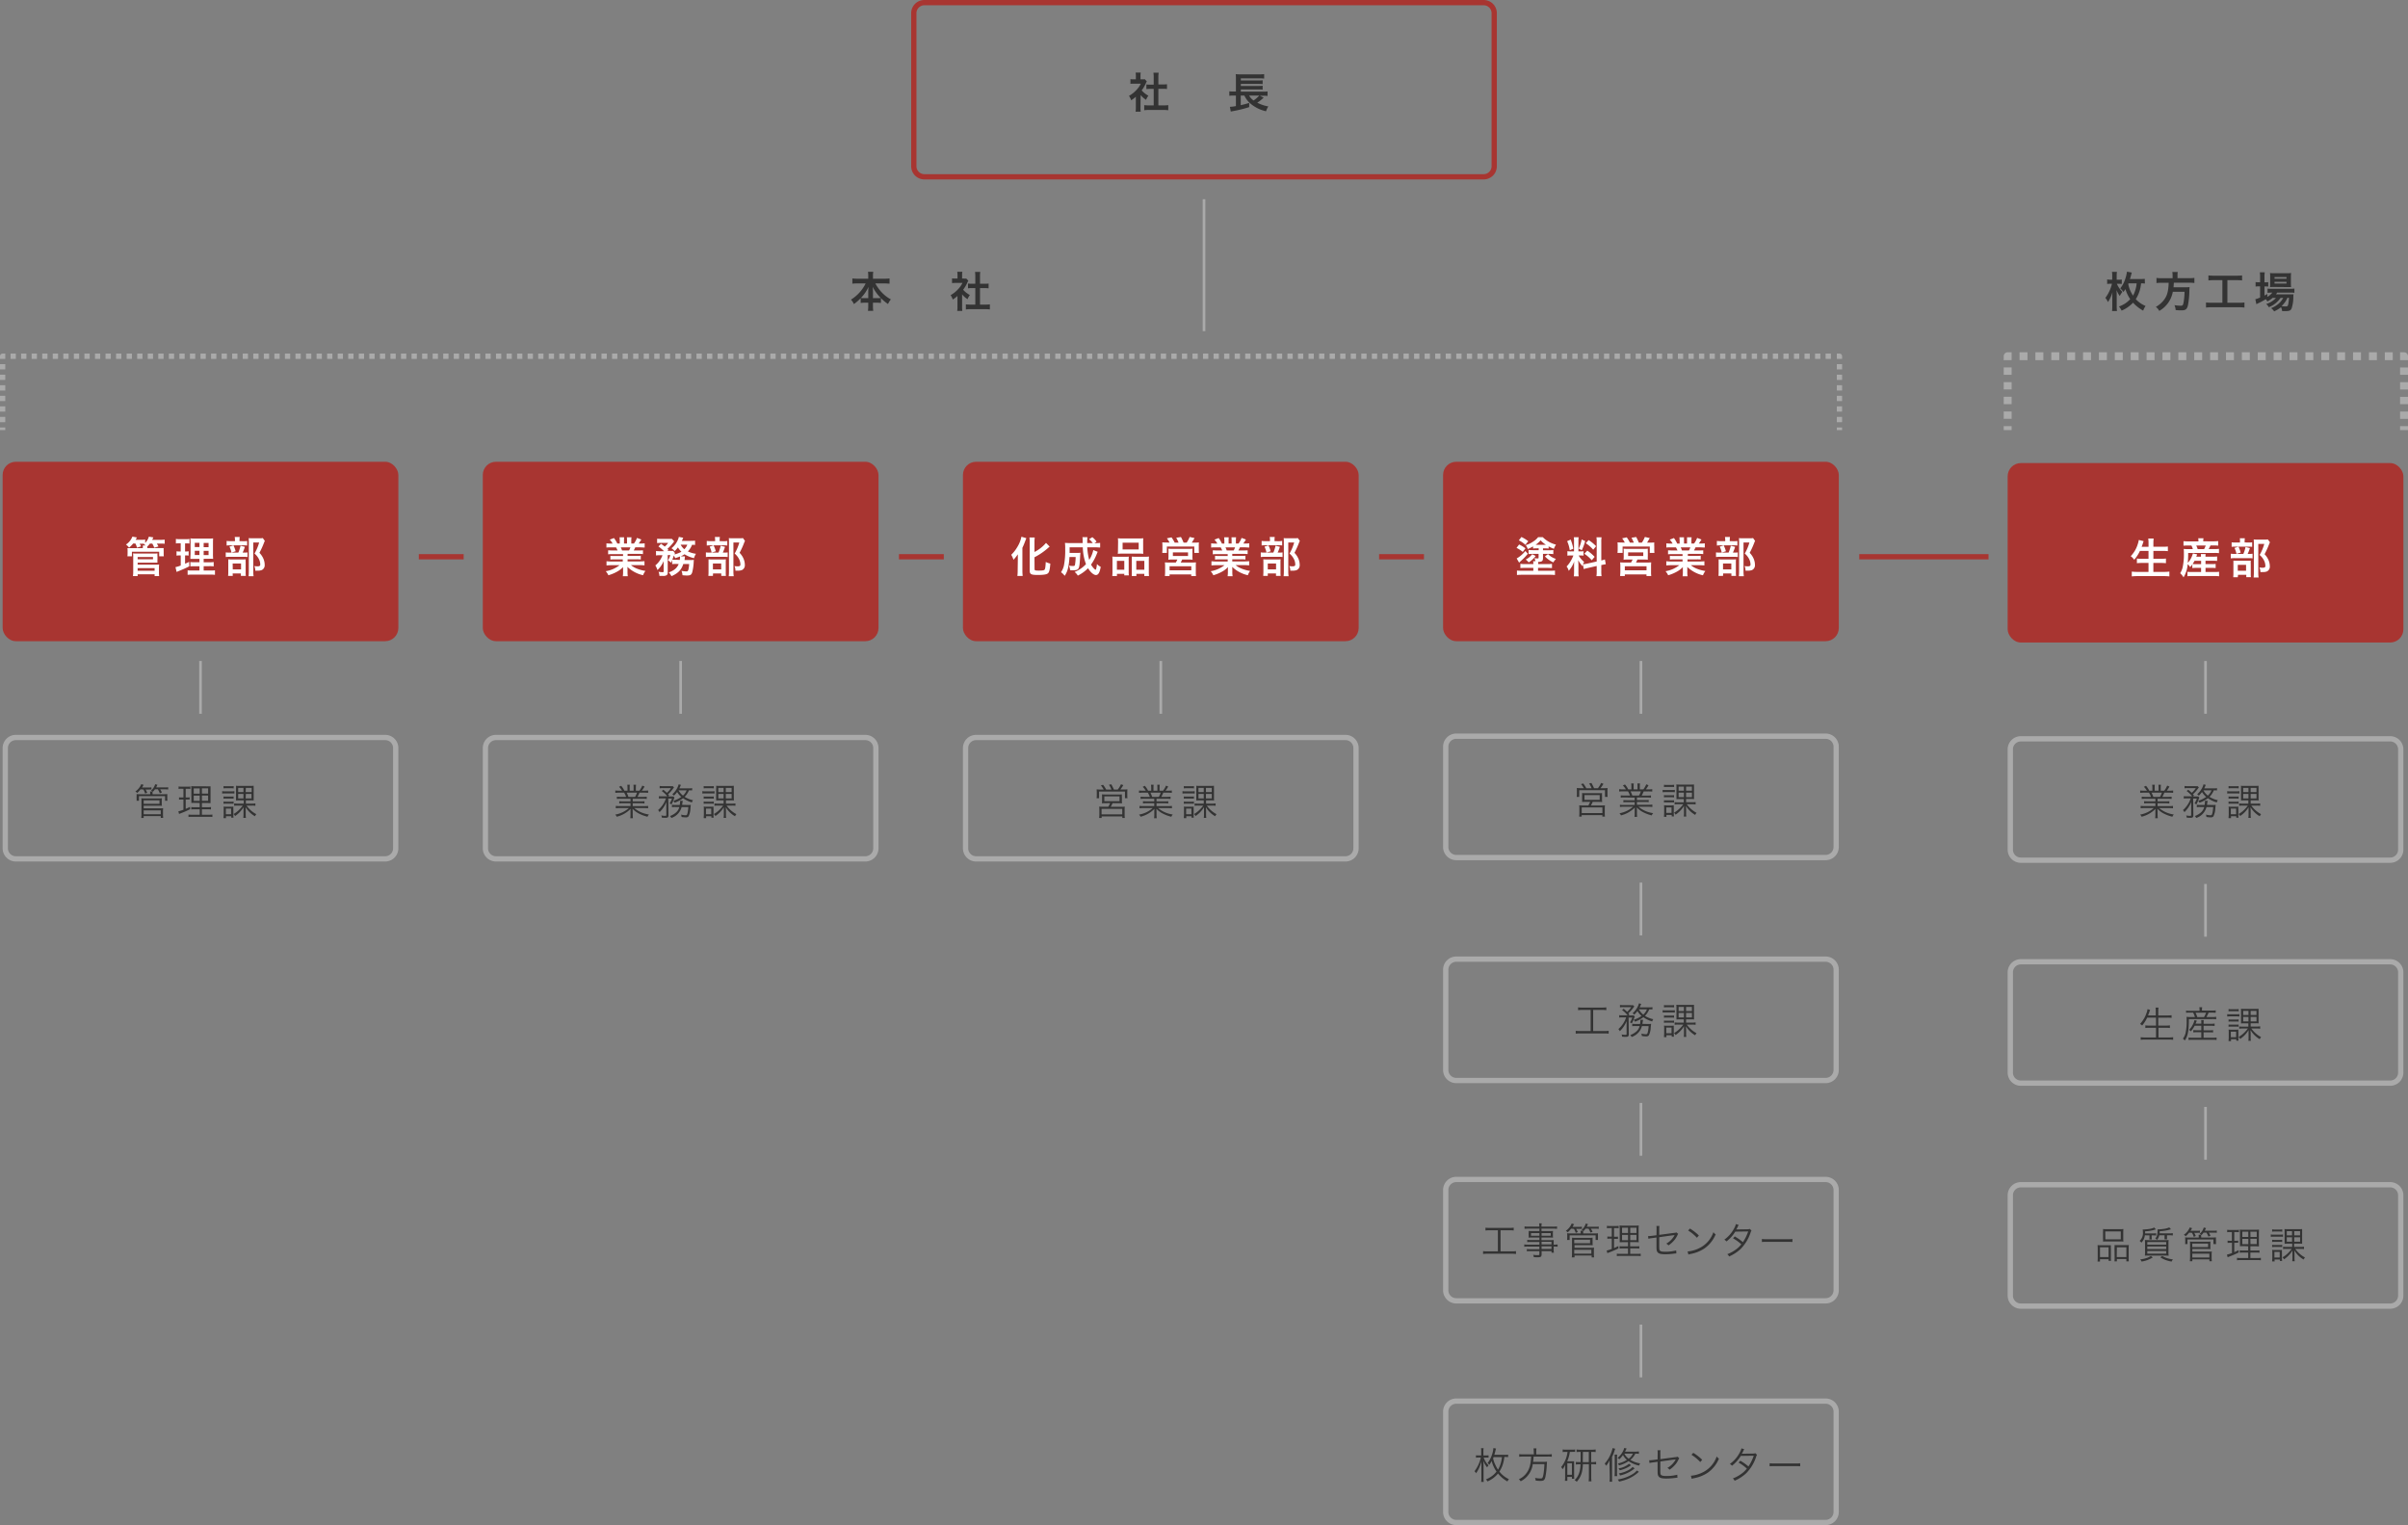 <svg xmlns="http://www.w3.org/2000/svg" viewBox="0 0 912.75 578"><rect x="0" y="0" width="912.75" height="578" fill="#808080" stroke="none"/><defs><style>.cls-1{fill:#a83531;}.cls-2{fill:#333;}.cls-3{fill:#fff;}.cls-4{fill:#aaa;}.cls-10,.cls-11,.cls-12,.cls-5,.cls-6,.cls-7,.cls-8,.cls-9{fill:none;}.cls-5{stroke:#a83531;}.cls-12,.cls-5{stroke-miterlimit:10;}.cls-5,.cls-6,.cls-7,.cls-8{stroke-width:2px;}.cls-10,.cls-11,.cls-12,.cls-6,.cls-7,.cls-8,.cls-9{stroke:#aaa;}.cls-10,.cls-11,.cls-6,.cls-7,.cls-8,.cls-9{stroke-linejoin:round;}.cls-7{stroke-dasharray:2 2;}.cls-8{stroke-dasharray:2 2;}.cls-10,.cls-11,.cls-9{stroke-width:3px;}.cls-10{stroke-dasharray:2.78 2.78;}.cls-11{stroke-dasharray:3.01 3.01;}</style></defs><g id="レイヤー_2" data-name="レイヤー 2"><g id="レイヤー_2-2" data-name="レイヤー 2"><path class="cls-1" d="M562.38,2a3,3,0,0,1,3,3V63a3,3,0,0,1-3,3h-212a3,3,0,0,1-3-3V5a3,3,0,0,1,3-3h212m0-2h-212a5,5,0,0,0-5,5V63a5,5,0,0,0,5,5h212a5,5,0,0,0,5-5V5a5,5,0,0,0-5-5Z"/><path class="cls-2" d="M432.3,40.7a10.53,10.53,0,0,0,.08,1.63h-1.94a9.53,9.53,0,0,0,.1-1.67v-4A11.38,11.38,0,0,1,428.76,38a6,6,0,0,0-.82-1.67,11.23,11.23,0,0,0,2.76-2.16,9.57,9.57,0,0,0,1.74-2.46h-2.61a10.62,10.62,0,0,0-1.34.06V30a9.25,9.25,0,0,0,1.26.07h.8V28.72a7.73,7.73,0,0,0-.09-1.21h1.93a7.16,7.16,0,0,0-.09,1.24v1.32H433a6,6,0,0,0,.93-.05l.77.83a4.71,4.71,0,0,0-.35.67,13.25,13.25,0,0,1-1.6,2.74,9.28,9.28,0,0,0,2.54,2,7.29,7.29,0,0,0-.88,1.57,8.76,8.76,0,0,1-2.06-1.81Zm6.78-.76H441a14.78,14.78,0,0,0,1.83-.09v1.93a13.24,13.24,0,0,0-1.83-.11h-5.47a12.94,12.94,0,0,0-1.81.11V39.85a15.42,15.42,0,0,0,1.84.09h1.75V33.69h-1.2c-.55,0-1.06,0-1.57.08V32a11.38,11.38,0,0,0,1.57.08h1.2V29.22a11.43,11.43,0,0,0-.11-1.67h2a9.06,9.06,0,0,0-.12,1.67V32h1.7a11,11,0,0,0,1.57-.08v1.81a15.7,15.7,0,0,0-1.57-.08h-1.7Z"/><path class="cls-2" d="M479,37l-.91.8a10.66,10.66,0,0,1-1.53,1.11,14.12,14.12,0,0,0,4.19,1.42,8,8,0,0,0-.85,1.84,13.79,13.79,0,0,1-5.76-2.78,8.58,8.58,0,0,1-2.45-3.17H470.3v3.63a26.72,26.72,0,0,0,3.21-.86l0,1.6a46.79,46.79,0,0,1-6.26,1.54c-.38.08-.43.08-.72.16l-.34-1.8a15.09,15.09,0,0,0,2.28-.28v-4h-.87a10,10,0,0,0-1.63.1V34.6a11.1,11.1,0,0,0,1.67.09h.83v-5a11.88,11.88,0,0,0-.07-1.59,13.58,13.58,0,0,0,1.75.08h7.17a10.78,10.78,0,0,0,1.86-.1v1.7a13.87,13.87,0,0,0-1.84-.08h-7v.8h6.79a10.67,10.67,0,0,0,1.47-.08v1.46a13.3,13.3,0,0,0-1.47-.08h-6.79v.78h6.79a10.36,10.36,0,0,0,1.47-.08v1.48a8.87,8.87,0,0,0-1.47-.08h-6.79v.84h8.53a11,11,0,0,0,1.59-.09v1.73a8.75,8.75,0,0,0-1.45-.1h-1.5Zm-5.5-.78a5,5,0,0,0,1.68,1.86,11.7,11.7,0,0,0,2.14-1.86Z"/><rect class="cls-1" x="547" y="175" width="150" height="68" rx="5"/><path class="cls-3" d="M575.82,206.36a12.8,12.8,0,0,1,2.39,1.44l-1,1.37a12.15,12.15,0,0,0-2.37-1.53Zm3.3,3.52a22.92,22.92,0,0,1-2.51,2.61,10,10,0,0,0-.79.75l-.92-1.59a11.63,11.63,0,0,0,3.29-2.83Zm3.35-2.07a9,9,0,0,0-1.36.08v-.81a16.61,16.61,0,0,1-2,1,6.64,6.64,0,0,0-.78-1.49,9.3,9.3,0,0,0,2.77-1.31,7.49,7.49,0,0,0,1.93-1.7h1.76a10.63,10.63,0,0,0,5,2.82l-.17.29A8.55,8.55,0,0,0,589,208a15.31,15.31,0,0,1-2-.93v.82a10.44,10.44,0,0,0-1.34-.07h-.79v.72h2.34a10.5,10.5,0,0,0,1.58-.08V210a10.63,10.63,0,0,0-1.48-.08h-2.44v1.54c0,.73-.14,1.1-.54,1.29a2.85,2.85,0,0,1-1.28.2,6.32,6.32,0,0,0,0,.65v.18h3.41a13.91,13.91,0,0,0,1.82-.08v1.58c-.51,0-1-.06-1.79-.06H583v1.09h4.56a16.83,16.83,0,0,0,1.85-.08v1.69a18.62,18.62,0,0,0-2-.09H577a18,18,0,0,0-2,.09v-1.69a16.32,16.32,0,0,0,1.85.08h4.36v-1.09h-3c-.68,0-1.17,0-1.91.06v-1.6a12.49,12.49,0,0,0,1.91.1h3v-.16a3.75,3.75,0,0,0-.08-.93H582a3.33,3.33,0,0,0-.41-1.14,9.66,9.66,0,0,0,1.06.08c.47,0,.55,0,.55-.38v-1.33H580.8a11.85,11.85,0,0,0-1.41.07v-1.56a15.66,15.66,0,0,0,1.62.08h2.23v-.72Zm-5.78-4.3a13,13,0,0,1,2.59,1.6l-1.09,1.36a9.94,9.94,0,0,0-2.48-1.68Zm5.41,7.2a9.71,9.71,0,0,1-2.66,2.43,6.48,6.48,0,0,0-1.12-1.1,6.39,6.39,0,0,0,2.45-2Zm3.87-4.24a11,11,0,0,1-2-1.68,11,11,0,0,1-1.88,1.68H586Zm.8,3.52a7.05,7.05,0,0,0,3,1.82,16.13,16.13,0,0,0-1,1.32,10.15,10.15,0,0,1-3.17-2.26Z"/><path class="cls-3" d="M600,214c-.08.21-.1.29-.18.54a12,12,0,0,1-1.62-2.25c.08,1.08.1,1.31.1,1.82v2.64a9.46,9.46,0,0,0,.1,1.67h-1.86a10.53,10.53,0,0,0,.11-1.7v-2.06c0-.65,0-1.4.07-1.93a11,11,0,0,1-2.09,3.61,4.71,4.71,0,0,0-.81-1.65,11,11,0,0,0,1.73-2.37,13.13,13.13,0,0,0,.84-1.81h-.83a8.78,8.78,0,0,0-1.44.08v-1.7a7.47,7.47,0,0,0,1.44.08h1.07v-3.79a9.22,9.22,0,0,0-.08-1.57h1.83a10,10,0,0,0-.08,1.55v3.81H599a8.11,8.11,0,0,0,1.24-.06v1.66a11.13,11.13,0,0,0-1.27-.06h-.58a8.62,8.62,0,0,0,2.07,2.45c-.22.4-.29.54-.45.89a9.92,9.92,0,0,0,1.47-.22l3.75-.83v-7.32a10.79,10.79,0,0,0-.1-1.85h1.94a11.17,11.17,0,0,0-.1,1.84v6.94a10,10,0,0,0,1.37-.4l.33,1.83a12.33,12.33,0,0,0-1.54.29l-.16,0v2.34a11.56,11.56,0,0,0,.1,1.88h-1.94a11.39,11.39,0,0,0,.1-1.9V214.5l-3.39.77c-.71.16-1.17.29-1.52.4Zm-4.63-9.51a20.29,20.29,0,0,1,1,3.46l-1.35.57a12.61,12.61,0,0,0-1-3.42Zm5.49.56a18.66,18.66,0,0,1-1.28,3.47l-1.17-.6a13.54,13.54,0,0,0,1.11-3.46Zm.8,3.63a14.8,14.8,0,0,1,2.79,2.36l-1.09,1.29a13.91,13.91,0,0,0-2.82-2.46Zm.5-4A15.45,15.45,0,0,1,605,207l-1.09,1.34a13.28,13.28,0,0,0-2.83-2.46Z"/><path class="cls-3" d="M615.87,205.64a8.38,8.38,0,0,0-1-1.62l1.76-.37a14.82,14.82,0,0,1,1.2,2h1.47a15.34,15.34,0,0,0-.89-1.85l1.79-.28a20.51,20.51,0,0,1,1,2.13h1.15a10.72,10.72,0,0,0,1.13-2.15l1.86.42c-.27.49-.75,1.28-1,1.73h1a15.43,15.43,0,0,0,1.71-.07,11.69,11.69,0,0,0,0,1.43v1.28a12,12,0,0,0,.06,1.26h-1.76v-2.42h-10.3v2.42H613.1a10.1,10.1,0,0,0,.08-1.25V207a13.91,13.91,0,0,0-.06-1.46,16.6,16.6,0,0,0,1.7.07Zm1.22,6.41a14,14,0,0,0-1.68.07,11,11,0,0,0,.06-1.44v-1.52a8,8,0,0,0-.06-1.22,8.62,8.62,0,0,0,1.22.06h6.81a8,8,0,0,0,1.17-.06,9.77,9.77,0,0,0,0,1.27v1.47a12.18,12.18,0,0,0,0,1.44,15.8,15.8,0,0,0-1.68-.07h-2.27a11.87,11.87,0,0,1-.54,1.14h4.25a13.93,13.93,0,0,0,1.52-.06,13.89,13.89,0,0,0-.06,1.53v2.08a10.93,10.93,0,0,0,.08,1.57H624.1v-.62h-8.21v.62h-1.78c0-.54.08-1,.08-1.58v-2.08a11.74,11.74,0,0,0-.08-1.52,14.33,14.33,0,0,0,1.49.06h2.64a6.2,6.2,0,0,0,.59-1.14Zm-1.2,4.1h8.23V214.6h-8.23Zm1.25-5.44h5.74v-1.36h-5.74Z"/><path class="cls-3" d="M633.92,210a11,11,0,0,0-1.65.08v-1.52c.45,0,.87.06,1.65.06h1.94c-.24-.51-.42-.88-.59-1.18h-1.73c-.79,0-1.4,0-1.91.08v-1.6a14.56,14.56,0,0,0,1.83.09H634a6.91,6.91,0,0,0-1.09-1.49l1.6-.61a11.06,11.06,0,0,1,1.23,2.1h.92v-1.14a10.17,10.17,0,0,0-.08-1.24h1.74a11,11,0,0,0,0,1.18V206h1.14v-1.2a11.76,11.76,0,0,0,0-1.18h1.75a8,8,0,0,0-.08,1.24V206h1a8.69,8.69,0,0,0,1.16-2.14l1.65.61c-.39.64-.64,1-1,1.53h.45a13.88,13.88,0,0,0,1.81-.09v1.6c-.5,0-1.12-.08-1.9-.08h-1.61a12.73,12.73,0,0,1-.59,1.18h1.86c.78,0,1.18,0,1.65-.06V210a11,11,0,0,0-1.65-.08h-4.18v.77H643a12.29,12.29,0,0,0,1.65-.08v1.44A11,11,0,0,0,643,212h-3.35v.8h4.47a14.53,14.53,0,0,0,1.93-.1v1.6a18.15,18.15,0,0,0-1.92-.1h-3.21a8.23,8.23,0,0,0,2.17,1.29,14.14,14.14,0,0,0,3.33.91,6.27,6.27,0,0,0-.91,1.63,12.49,12.49,0,0,1-5.94-3.17,10.55,10.55,0,0,1,0,1.14v.78a9.21,9.21,0,0,0,.11,1.62h-1.89a11,11,0,0,0,.1-1.63V216a10.4,10.4,0,0,1,0-1.09,9.07,9.07,0,0,1-2.31,1.76,15,15,0,0,1-3.26,1.34,6.41,6.41,0,0,0-1-1.53,11.43,11.43,0,0,0,5.23-2.28h-3a18.55,18.55,0,0,0-1.94.1v-1.6a15.5,15.5,0,0,0,1.92.1h4.24V212h-3.17a10.68,10.68,0,0,0-1.63.08v-1.44a12,12,0,0,0,1.63.08h3.17V210Zm6.28-1.38a9.07,9.07,0,0,0,.52-1.18h-3.65a9.44,9.44,0,0,1,.48,1.18Z"/><path class="cls-3" d="M657.33,209.43a7.47,7.47,0,0,0,1.38-.08v1.76a7.9,7.9,0,0,0-1.3-.08h-5.36a11,11,0,0,0-1.6.08v-1.76a10.67,10.67,0,0,0,1.61.08h3.16a13.46,13.46,0,0,0,.83-2.61l1.65.42a15.47,15.47,0,0,1-.85,2.19Zm-.22-4.32a8.69,8.69,0,0,0,1.45-.08v1.73a6.34,6.34,0,0,0-1.34-.08H652.1a6.8,6.8,0,0,0-1.32.08V205a9.12,9.12,0,0,0,1.52.08h1.64v-.45a5.17,5.17,0,0,0-.1-1.12h1.91a6.89,6.89,0,0,0-.08,1.12v.45Zm-4,13.15h-1.73a12.24,12.24,0,0,0,.07-1.5v-3.47c0-.66,0-.95,0-1.32a11.09,11.09,0,0,0,1.28.05h4.13a7.34,7.34,0,0,0,1.17-.05,9.49,9.49,0,0,0-.05,1.19v3.89a7.63,7.63,0,0,0,.07,1.2h-1.77v-.91h-3.12Zm.26-11.57a11,11,0,0,1,.83,2.24l-1.58.48a9.63,9.63,0,0,0-.76-2.24Zm-.26,9.11h3.14v-2.24h-3.14ZM665.27,205a4.92,4.92,0,0,0-.32.7,32.38,32.38,0,0,1-1.73,3.81,7.36,7.36,0,0,1,1.54,2.32,6,6,0,0,1,.45,2.23,2,2,0,0,1-1.14,2,4.27,4.27,0,0,1-1.63.21,6.15,6.15,0,0,1-.8,0,4,4,0,0,0-.37-1.74,7.47,7.47,0,0,0,1.2.1c.8,0,1.06-.18,1.06-.69a4.7,4.7,0,0,0-.52-2.07,6.66,6.66,0,0,0-1.66-2.08,17.51,17.51,0,0,0,1.76-4.19h-2.23v10.9a10.84,10.84,0,0,0,.12,1.87h-1.89a16.14,16.14,0,0,0,.09-1.82V205.28a11.7,11.7,0,0,0-.06-1.34,10.49,10.49,0,0,0,1.31.06h2.77a5.81,5.81,0,0,0,1.27-.08Z"/><rect class="cls-1" x="761" y="175.5" width="150" height="68" rx="5"/><path class="cls-3" d="M811.14,208.79a14.11,14.11,0,0,1-2.18,3.36,5,5,0,0,0-1.31-1.36,11.48,11.48,0,0,0,2.7-4.67,9.16,9.16,0,0,0,.36-1.49l1.82.45a2.36,2.36,0,0,1-.14.42,3,3,0,0,0-.16.52c-.08.24-.23.64-.44,1.2h2.61V206a13,13,0,0,0-.11-1.92h2.05a15.37,15.37,0,0,0-.1,1.9v1.23h3.33c.82,0,1.51,0,2.16-.09v1.76a20,20,0,0,0-2.11-.1h-3.38v3H819a15.37,15.37,0,0,0,2-.1v1.76a18.81,18.81,0,0,0-2-.09h-2.77v3.39h3.85a17.53,17.53,0,0,0,2.22-.11v1.82a18.69,18.69,0,0,0-2.18-.11h-9.79a20.74,20.74,0,0,0-2.28.11v-1.82a18.89,18.89,0,0,0,2.23.11h4.11v-3.39h-2.46a17.94,17.94,0,0,0-1.94.09v-1.76a13.56,13.56,0,0,0,1.92.1h2.48v-3Z"/><path class="cls-3" d="M831,213.91a10.4,10.4,0,0,1-.83,1,6.35,6.35,0,0,0-.93-1.1,11,11,0,0,1-1.57,5,7,7,0,0,0-1.28-1.57,7.37,7.37,0,0,0,.91-2.11,22.7,22.7,0,0,0,.5-5.34c0-.64,0-1.23-.08-1.76a14.87,14.87,0,0,0,1.82.08h1.65a5.36,5.36,0,0,0-.54-1.36h-1.36a13,13,0,0,0-1.64.07v-1.73a12.47,12.47,0,0,0,1.75.09h3.92V205a7.1,7.1,0,0,0-.08-1h2a4.55,4.55,0,0,0-.1,1v.15H839a13.57,13.57,0,0,0,1.81-.09v1.73a14.4,14.4,0,0,0-1.71-.07h-1.23a11.36,11.36,0,0,1-.68,1.36h2.12a11.79,11.79,0,0,0,1.79-.08v1.64a12.5,12.5,0,0,0-1.79-.08h-9.89a33.84,33.84,0,0,1-.15,3.73,6.12,6.12,0,0,0,1.12-1.51,8.92,8.92,0,0,0,.83-2.05l1.62.37-.35.87h1.79a5.47,5.47,0,0,0-.06-1h1.82a6.13,6.13,0,0,0-.06,1h2.88a9.64,9.64,0,0,0,1.54-.08v1.69a13.25,13.25,0,0,0-1.56-.06H836v1.26h2.4a10.39,10.39,0,0,0,1.44-.06v1.57a11.09,11.09,0,0,0-1.44-.07H836v1.56h3.62a14.5,14.5,0,0,0,1.52-.08v1.71a10.54,10.54,0,0,0-1.57-.1h-8.89a13.3,13.3,0,0,0-1.53.08v-1.69a9.79,9.79,0,0,0,1.5.08h3.67v-1.56h-1.86a12.82,12.82,0,0,0-1.47.07Zm.83-1.37a7.78,7.78,0,0,1-.74,1.21,11.27,11.27,0,0,0,1.36.05h1.88v-1.26Zm3.63-4.44a7.61,7.61,0,0,0,.61-1.36h-3.58a12,12,0,0,1,.54,1.36Z"/><path class="cls-3" d="M852.45,209.93a7.47,7.47,0,0,0,1.38-.08v1.76a7.9,7.9,0,0,0-1.3-.08h-5.36a11,11,0,0,0-1.6.08v-1.76a10.67,10.67,0,0,0,1.61.08h3.16a13.46,13.46,0,0,0,.83-2.61l1.65.42a15.47,15.47,0,0,1-.85,2.19Zm-.22-4.32a8.69,8.69,0,0,0,1.45-.08v1.73a6.34,6.34,0,0,0-1.34-.08h-5.12a6.8,6.8,0,0,0-1.32.08v-1.73a9.12,9.12,0,0,0,1.52.08h1.64v-.45A5.17,5.17,0,0,0,849,204h1.91a6.89,6.89,0,0,0-.08,1.12v.45Zm-4,13.15h-1.73a12.24,12.24,0,0,0,.07-1.5v-3.47c0-.66,0-.95,0-1.32a11.09,11.09,0,0,0,1.28.05h4.13a7.34,7.34,0,0,0,1.17-.05,9.49,9.49,0,0,0,0,1.19v3.89a7.63,7.63,0,0,0,.07,1.2h-1.77v-.91h-3.12Zm.26-11.57a11,11,0,0,1,.83,2.24l-1.58.48a9.63,9.63,0,0,0-.76-2.24Zm-.26,9.11h3.14v-2.24h-3.14Zm12.2-10.77a4.92,4.92,0,0,0-.32.7,32.38,32.38,0,0,1-1.73,3.81,7.36,7.36,0,0,1,1.54,2.32,6,6,0,0,1,.45,2.23,2,2,0,0,1-1.14,2,4.27,4.27,0,0,1-1.63.21,6.15,6.15,0,0,1-.8,0,4,4,0,0,0-.37-1.74,7.47,7.47,0,0,0,1.2.1c.8,0,1.06-.18,1.06-.69a4.7,4.7,0,0,0-.52-2.07,6.66,6.66,0,0,0-1.66-2.08,17.51,17.51,0,0,0,1.76-4.19H856V217a10.84,10.84,0,0,0,.12,1.87h-1.89a16.14,16.14,0,0,0,.09-1.82V205.78a11.7,11.7,0,0,0-.06-1.34,10.49,10.49,0,0,0,1.31.06h2.77a5.81,5.81,0,0,0,1.27-.08Z"/><rect class="cls-1" x="365" y="175" width="150" height="68" rx="5"/><path class="cls-3" d="M385.81,211.86c0-.56,0-.72,0-1.79a15.86,15.86,0,0,1-1.65,2.08,8.23,8.23,0,0,0-.85-1.89,13.54,13.54,0,0,0,2.24-2.85,12,12,0,0,0,1.62-4l1.87.55c-.14.32-.2.49-.35.88a30,30,0,0,1-1.15,2.78v8.6a20.52,20.52,0,0,0,.1,2.05h-2a17.53,17.53,0,0,0,.11-2.08Zm6.34,3.86c0,.43.29.53,1.57.53,1.44,0,2-.1,2.22-.35s.37-1,.45-2.93a8.06,8.06,0,0,0,1.73.62c-.13,2-.35,3-.74,3.52s-1.37.79-4,.79-3.07-.28-3.07-1.73V205.62a13.84,13.84,0,0,0-.1-1.92h2a15.85,15.85,0,0,0-.09,1.92v3.57a13.91,13.91,0,0,0,4.37-3.44l1.39,1.41c-.13.09-.19.16-.35.28a24.71,24.71,0,0,1-5.41,3.75Z"/><path class="cls-3" d="M416.07,209.12l-.35.85a17.73,17.73,0,0,1-2.16,4,6.41,6.41,0,0,0,1,1.38,2.26,2.26,0,0,0,.72.58c.06,0,.13-.1.21-.31a9.22,9.22,0,0,0,.3-1.87,4.63,4.63,0,0,0,1.44,1.07c-.37,2.16-.93,3.11-1.81,3.11s-2.08-1.07-3-2.58a14.56,14.56,0,0,1-3.87,2.8,5.3,5.3,0,0,0-1.22-1.39,12.06,12.06,0,0,0,4.31-2.95,19.64,19.64,0,0,1-1.2-6.38h-5c0,1.53,0,1.53,0,2.11h2.95a8,8,0,0,0,1.13-.06c0,.29-.06.73-.09,1.36-.16,2.88-.26,3.73-.53,4.4s-.83.88-2.06.88c-.45,0-.71,0-1.22-.05a5.9,5.9,0,0,0-.42-1.69,9.8,9.8,0,0,0,1.56.12c.49,0,.64-.09.72-.49a19.37,19.37,0,0,0,.24-2.9h-2.34a24.58,24.58,0,0,1-.5,4,8.76,8.76,0,0,1-1.31,3.12,5.94,5.94,0,0,0-1.39-1.36,7.59,7.59,0,0,0,1.1-2.53,30.1,30.1,0,0,0,.48-6.32,16.13,16.13,0,0,0-.09-2.28c.57.05,1.23.08,2.06.08h4.64c0-.12,0-.54,0-1.24a5.56,5.56,0,0,0-.08-1h1.9a12.67,12.67,0,0,0-.08,1.52v.73h2.11a7.74,7.74,0,0,0-1.41-1.47l1.24-.78a8.87,8.87,0,0,1,1.61,1.68l-.83.57h.48a9.1,9.1,0,0,0,1.7-.09v1.76c-.53,0-1.14-.08-2-.08h-2.88a21.85,21.85,0,0,0,.74,4.78,11.16,11.16,0,0,0,1.54-3.74Z"/><path class="cls-3" d="M421.68,212.47c0-.58,0-1.07-.06-1.54a13.73,13.73,0,0,0,1.55.07h3.5c.47,0,.82,0,1.21-.05a9,9,0,0,0-.05,1.39v4.28a10.92,10.92,0,0,0,.06,1.44h-1.73v-.58h-2.78v.83H421.6a12.57,12.57,0,0,0,.08-1.73Zm1.68,3.46h2.8v-3.38h-2.8Zm.45-10.52a11.48,11.48,0,0,0-.07-1.42,13.93,13.93,0,0,0,1.81.08h6a13.14,13.14,0,0,0,1.82-.08,13.42,13.42,0,0,0-.06,1.41v3c0,.65,0,1,.06,1.49a13.77,13.77,0,0,0-1.66-.07h-6.34a14.07,14.07,0,0,0-1.67.07,12.89,12.89,0,0,0,.07-1.48Zm1.71,2.82h6.1v-2.56h-6.1ZM434.1,211a10.82,10.82,0,0,0,1.43-.07,13.19,13.19,0,0,0-.07,1.54v4.13a11.8,11.8,0,0,0,.08,1.71h-1.79v-.83h-3v.83H429c0-.45,0-.77,0-1.42v-4.63c0-.72,0-1,0-1.31.37,0,.7.05,1.19.05Zm-3.39,4.93h3.05v-3.38h-3.05Z"/><path class="cls-3" d="M443.31,205.64a8.38,8.38,0,0,0-1-1.62l1.76-.37a14.82,14.82,0,0,1,1.2,2h1.47a15.34,15.34,0,0,0-.89-1.85l1.79-.28a18.56,18.56,0,0,1,1,2.13h1.16a10.72,10.72,0,0,0,1.13-2.15l1.86.42c-.27.49-.75,1.28-1.06,1.73h1a15.52,15.52,0,0,0,1.72-.07,11.69,11.69,0,0,0-.05,1.43v1.28a12,12,0,0,0,.06,1.26h-1.76v-2.42H442.3v2.42h-1.76a10.1,10.1,0,0,0,.08-1.25V207a13.91,13.91,0,0,0-.06-1.46,16.6,16.6,0,0,0,1.7.07Zm1.22,6.41a14,14,0,0,0-1.68.07,11,11,0,0,0,.06-1.44v-1.52a8,8,0,0,0-.06-1.22,8.62,8.62,0,0,0,1.22.06h6.81a8,8,0,0,0,1.17-.06,7.83,7.83,0,0,0-.05,1.27v1.47a9.76,9.76,0,0,0,.05,1.44,15.8,15.8,0,0,0-1.68-.07H448.1a10,10,0,0,1-.55,1.14h4.26a13.93,13.93,0,0,0,1.52-.06,13.89,13.89,0,0,0-.06,1.53v2.08a10.93,10.93,0,0,0,.08,1.57h-1.81v-.62h-8.21v.62h-1.78c.05-.54.08-1,.08-1.58v-2.08a11.74,11.74,0,0,0-.08-1.52,14.33,14.33,0,0,0,1.49.06h2.64a6.2,6.2,0,0,0,.59-1.14Zm-1.2,4.1h8.23V214.6h-8.23Zm1.25-5.44h5.74v-1.36h-5.74Z"/><path class="cls-3" d="M461.36,210a11,11,0,0,0-1.65.08v-1.52c.45,0,.87.06,1.65.06h1.94c-.24-.51-.42-.88-.59-1.18H461c-.79,0-1.4,0-1.91.08v-1.6a14.56,14.56,0,0,0,1.83.09h.51a7.27,7.27,0,0,0-1.09-1.49l1.6-.61a11.62,11.62,0,0,1,1.23,2.1h.92v-1.14a10.17,10.17,0,0,0-.08-1.24h1.74a11,11,0,0,0-.05,1.18V206h1.14v-1.2a11.76,11.76,0,0,0-.05-1.18h1.75a8,8,0,0,0-.08,1.24V206h1a8.69,8.69,0,0,0,1.16-2.14l1.65.61c-.39.64-.65,1-1,1.53h.45a13.88,13.88,0,0,0,1.81-.09v1.6c-.5,0-1.12-.08-1.91-.08H470a12.73,12.73,0,0,1-.59,1.18h1.86c.78,0,1.18,0,1.65-.06V210a11,11,0,0,0-1.65-.08h-4.18v.77h3.35a12,12,0,0,0,1.64-.08v1.44a10.75,10.75,0,0,0-1.64-.08h-3.35v.8h4.47a14.53,14.53,0,0,0,1.93-.1v1.6a18.15,18.15,0,0,0-1.92-.1h-3.21a8.23,8.23,0,0,0,2.17,1.29,14.14,14.14,0,0,0,3.33.91A6.27,6.27,0,0,0,473,218a12.49,12.49,0,0,1-5.94-3.17,10.55,10.55,0,0,1,.05,1.14v.78a9.21,9.21,0,0,0,.11,1.62h-1.89a11,11,0,0,0,.1-1.63V216a10.4,10.4,0,0,1,.05-1.09,9.07,9.07,0,0,1-2.31,1.76,15,15,0,0,1-3.26,1.34,6.41,6.41,0,0,0-1-1.53,11.43,11.43,0,0,0,5.23-2.28h-3a18.55,18.55,0,0,0-1.94.1v-1.6a15.5,15.5,0,0,0,1.92.1h4.24V212h-3.17a10.68,10.68,0,0,0-1.63.08v-1.44a12,12,0,0,0,1.63.08h3.17V210Zm6.27-1.38a8,8,0,0,0,.53-1.18h-3.65a9.44,9.44,0,0,1,.48,1.18Z"/><path class="cls-3" d="M484.77,209.43a7.47,7.47,0,0,0,1.38-.08v1.76a7.9,7.9,0,0,0-1.3-.08h-5.36a11,11,0,0,0-1.6.08v-1.76a10.67,10.67,0,0,0,1.61.08h3.16a13.46,13.46,0,0,0,.83-2.61l1.65.42a14.35,14.35,0,0,1-.85,2.19Zm-.22-4.32A8.69,8.69,0,0,0,486,205v1.73a6.34,6.34,0,0,0-1.34-.08h-5.12a6.86,6.86,0,0,0-1.32.08V205a9.18,9.18,0,0,0,1.53.08h1.63v-.45a5.17,5.17,0,0,0-.1-1.12h1.91a6.89,6.89,0,0,0-.08,1.12v.45Zm-4,13.15h-1.72c0-.44.06-.83.06-1.5v-3.47c0-.66,0-.95-.05-1.32a11.09,11.09,0,0,0,1.28.05h4.13a7.34,7.34,0,0,0,1.17-.05,9.49,9.49,0,0,0-.05,1.19v3.89a7.63,7.63,0,0,0,.07,1.2h-1.77v-.91h-3.12Zm.26-11.57a11,11,0,0,1,.83,2.24l-1.58.48a9.63,9.63,0,0,0-.76-2.24Zm-.26,9.11h3.14v-2.24h-3.14ZM492.71,205a4.92,4.92,0,0,0-.32.7,32.38,32.38,0,0,1-1.73,3.81,7.36,7.36,0,0,1,1.54,2.32,6,6,0,0,1,.45,2.23,2,2,0,0,1-1.14,2,4.27,4.27,0,0,1-1.63.21,6.15,6.15,0,0,1-.8,0,4,4,0,0,0-.37-1.74,7.56,7.56,0,0,0,1.2.1c.8,0,1.06-.18,1.06-.69a4.7,4.7,0,0,0-.52-2.07,6.66,6.66,0,0,0-1.66-2.08,17.51,17.51,0,0,0,1.76-4.19h-2.23v10.9a10.84,10.84,0,0,0,.12,1.87h-1.89a16.14,16.14,0,0,0,.09-1.82V205.28a11.7,11.7,0,0,0-.06-1.34,10.49,10.49,0,0,0,1.31.06h2.77a5.81,5.81,0,0,0,1.27-.08Z"/><rect class="cls-1" x="183" y="175" width="150" height="68" rx="5"/><path class="cls-3" d="M232.16,210a11,11,0,0,0-1.65.08v-1.52c.45,0,.87.06,1.65.06h1.94c-.24-.51-.42-.88-.59-1.18h-1.73c-.79,0-1.4,0-1.91.08v-1.6a14.56,14.56,0,0,0,1.83.09h.51a6.91,6.91,0,0,0-1.09-1.49l1.6-.61A11.06,11.06,0,0,1,234,206h.92v-1.14a10.17,10.17,0,0,0-.08-1.24h1.74a11,11,0,0,0-.05,1.18V206h1.14v-1.2a11.76,11.76,0,0,0-.05-1.18h1.75a8,8,0,0,0-.08,1.24V206h1a8.69,8.69,0,0,0,1.16-2.14l1.65.61c-.39.64-.64,1-1,1.53h.45a13.88,13.88,0,0,0,1.81-.09v1.6c-.5,0-1.12-.08-1.9-.08H240.8a12.73,12.73,0,0,1-.59,1.18h1.86c.78,0,1.18,0,1.65-.06V210a11,11,0,0,0-1.65-.08h-4.18v.77h3.35a12.29,12.29,0,0,0,1.65-.08v1.44a11,11,0,0,0-1.65-.08h-3.35v.8h4.47a14.53,14.53,0,0,0,1.93-.1v1.6a18.15,18.15,0,0,0-1.92-.1h-3.21a8.23,8.23,0,0,0,2.17,1.29,14.14,14.14,0,0,0,3.33.91,6.27,6.27,0,0,0-.91,1.63,12.49,12.49,0,0,1-5.94-3.17,10.55,10.55,0,0,1,.05,1.14v.78a9.21,9.21,0,0,0,.11,1.62h-1.89a11,11,0,0,0,.1-1.63V216a10.4,10.4,0,0,1,0-1.09,9.07,9.07,0,0,1-2.31,1.76,15,15,0,0,1-3.26,1.34,6.41,6.41,0,0,0-1-1.53,11.43,11.43,0,0,0,5.23-2.28h-3a18.7,18.7,0,0,0-1.94.1v-1.6a15.5,15.5,0,0,0,1.92.1h4.24V212H233a10.68,10.68,0,0,0-1.63.08v-1.44a12,12,0,0,0,1.63.08h3.17V210Zm6.28-1.38a9.07,9.07,0,0,0,.52-1.18h-3.65a9.44,9.44,0,0,1,.48,1.18Z"/><path class="cls-3" d="M256.05,213.73a8,8,0,0,0-1.26.07v-1.54c-.16.4-.23.51-.44,1a3.88,3.88,0,0,0-1.16-.88,8.61,8.61,0,0,0,.91-2h-1l0,6.49a1.42,1.42,0,0,1-.33,1.07,2.36,2.36,0,0,1-1.49.32c-.35,0-.85,0-1.33,0a4.34,4.34,0,0,0-.34-1.57,9.47,9.47,0,0,0,1.43.16c.43,0,.53-.06.51-.38l0-3.83a9.44,9.44,0,0,1-2.35,3.4,6.56,6.56,0,0,0-.8-1.75,8.76,8.76,0,0,0,2.71-3.86H250a7.89,7.89,0,0,0-1.34.08v-1.69a9.18,9.18,0,0,0,1.44.08h1.6a17.42,17.42,0,0,0-2.13-1.81l1-1c.9.67,1,.72,1.38,1.07a6,6,0,0,0,1.29-1.41h-2.78a11.11,11.11,0,0,0-1.38.07v-1.65a14.63,14.63,0,0,0,1.51.06h2.73a11.94,11.94,0,0,0,1.36,0l.87.93c-.07.08-.19.24-.35.47A16.05,16.05,0,0,1,253,208l.35.38-.35.39h1a11,11,0,0,0,1.17,0l.68.85a3.62,3.62,0,0,0-.19.49,10.34,10.34,0,0,0,2.63-1,7.36,7.36,0,0,1-1.32-1.65,12.85,12.85,0,0,1-1.23,1.41,5.32,5.32,0,0,0-1.22-1.09,8.15,8.15,0,0,0,2.39-3.09,4.77,4.77,0,0,0,.4-1.21l1.66.32c0,.08-.14.3-.24.56s-.14.35-.27.62h3.32a14.14,14.14,0,0,0,1.69-.08v1.63a9.4,9.4,0,0,0-1.15-.06,7.14,7.14,0,0,1-1.58,2.51,10.47,10.47,0,0,0,3.07.9,5.71,5.71,0,0,0-.74,1.66,12.18,12.18,0,0,1-3.6-1.48,8.91,8.91,0,0,1-1.49.81l1.63,0a1.55,1.55,0,0,0,0,.21c0,.08,0,.17-.05.28s0,.12,0,.26-.05.34-.08.62h2.27a7.27,7.27,0,0,0,1.27-.06,6.37,6.37,0,0,0-.07.7,19.13,19.13,0,0,1-.56,4c-.32,1-.73,1.23-2,1.23a15.58,15.58,0,0,1-1.7-.11,5.42,5.42,0,0,0-.37-1.66,10.47,10.47,0,0,0,1.84.22c.52,0,.68-.19.85-1a11.76,11.76,0,0,0,.21-1.81H259c-.69,2.2-1.95,3.51-4.48,4.61a6.72,6.72,0,0,0-1-1.42c2.05-.77,3.1-1.66,3.74-3.19Zm1.63-1.52a10.35,10.35,0,0,0,.08-1.2.41.41,0,0,0,0-.12c-.61.25-.95.36-1.83.65a5.3,5.3,0,0,0-.53-1,16.27,16.27,0,0,1-.56,1.59,12.72,12.72,0,0,0,1.32,0Zm.32-5.79a5.87,5.87,0,0,0,1.38,1.73,4.47,4.47,0,0,0,1.14-1.73Z"/><path class="cls-3" d="M274.45,209.43a7.47,7.47,0,0,0,1.38-.08v1.76a7.9,7.9,0,0,0-1.3-.08h-5.36a11,11,0,0,0-1.6.08v-1.76a10.67,10.67,0,0,0,1.61.08h3.16a13.46,13.46,0,0,0,.83-2.61l1.65.42a15.47,15.47,0,0,1-.85,2.19Zm-.22-4.32a8.69,8.69,0,0,0,1.45-.08v1.73a6.34,6.34,0,0,0-1.34-.08h-5.12a6.8,6.8,0,0,0-1.32.08V205a9.12,9.12,0,0,0,1.52.08h1.64v-.45a5.17,5.17,0,0,0-.1-1.12h1.91a6.89,6.89,0,0,0-.08,1.12v.45Zm-4,13.15h-1.73a12.24,12.24,0,0,0,.07-1.5v-3.47c0-.66,0-.95,0-1.32a11.09,11.09,0,0,0,1.28.05h4.13a7.34,7.34,0,0,0,1.17-.05,9.49,9.49,0,0,0-.05,1.19v3.89a7.63,7.63,0,0,0,.07,1.2h-1.77v-.91h-3.12Zm.26-11.57a11,11,0,0,1,.83,2.24l-1.58.48a9.63,9.63,0,0,0-.76-2.24Zm-.26,9.11h3.14v-2.24h-3.14ZM282.39,205a4.92,4.92,0,0,0-.32.7,32.38,32.38,0,0,1-1.73,3.81,7.36,7.36,0,0,1,1.54,2.32,6,6,0,0,1,.45,2.23,2,2,0,0,1-1.14,2,4.27,4.27,0,0,1-1.63.21,6.15,6.15,0,0,1-.8,0,4,4,0,0,0-.37-1.74,7.47,7.47,0,0,0,1.2.1c.8,0,1.06-.18,1.06-.69a4.7,4.7,0,0,0-.52-2.07,6.66,6.66,0,0,0-1.66-2.08,17.51,17.51,0,0,0,1.76-4.19H278v10.9a10.84,10.84,0,0,0,.12,1.87h-1.89a16.14,16.14,0,0,0,.09-1.82V205.28a11.7,11.7,0,0,0-.06-1.34,10.49,10.49,0,0,0,1.31.06h2.77a5.81,5.81,0,0,0,1.27-.08Z"/><rect class="cls-1" x="1" y="175" width="150" height="68" rx="5"/><path class="cls-3" d="M50.46,206a8.73,8.73,0,0,1-1.55,1.55,4.67,4.67,0,0,0-1.17-1.18,6.26,6.26,0,0,0,2.44-3l1.71.32a9.25,9.25,0,0,1-.48.88H53.6a7.41,7.41,0,0,0,1.43-.08v1.25a5.09,5.09,0,0,0,1.39-2.35l1.71.27c-.25.56-.29.62-.43.93h3.15a10.49,10.49,0,0,0,1.57-.08v1.57a11.54,11.54,0,0,0-1.49-.07H59.45a8.62,8.62,0,0,1,.6,1.09l-1.58.47a8.9,8.9,0,0,0-.75-1.56h-.9a7.33,7.33,0,0,1-1,1.12v.58h4.5c.91,0,1.2,0,1.72,0a6.53,6.53,0,0,0,0,1v1.13a6,6,0,0,0,.06,1H60.34v-1.74H50v1.74h-1.7a10,10,0,0,0,.06-1v-1.09a5.86,5.86,0,0,0-.06-1c.48,0,.75,0,1.68,0h4.15v-.26a3.36,3.36,0,0,0,0-.76h1.1a4.33,4.33,0,0,0-.73-.5l.24-.18H52.93a11.78,11.78,0,0,1,.54,1l-1.55.53a6.83,6.83,0,0,0-.59-1.58Zm-.06,12.32a15,15,0,0,0,.1-1.77v-5.77a6,6,0,0,0-.07-1.05,10.6,10.6,0,0,0,1.35.06h6.53a10.73,10.73,0,0,0,1.38-.06,7.12,7.12,0,0,0,0,1.09V212a8.66,8.66,0,0,0,0,1.24c-.4,0-.77,0-1.32,0H52.18V214H59a9.49,9.49,0,0,0,1.32-.06,10.37,10.37,0,0,0-.07,1.33v1.62a10.92,10.92,0,0,0,.08,1.45H58.61v-.69H52.18v.69Zm1.78-6.37H58v-.85H52.18Zm0,4.36h6.43v-1H52.18Z"/><path class="cls-3" d="M67.87,205.89a7.16,7.16,0,0,0-1.2.08v-1.73a8,8,0,0,0,1.46.1h2.26a6.9,6.9,0,0,0,1.42-.1V206a8.91,8.91,0,0,0-1.18-.07h-.48V209h.36a4.55,4.55,0,0,0,1-.08v1.64a6.41,6.41,0,0,0-1-.07h-.36v3.15a16.38,16.38,0,0,0,1.56-.72l.05,1.7c-1.39.69-2,1-4.5,2l-.32.13-.43-1.81a12.56,12.56,0,0,0,2-.61V210.5H68a6,6,0,0,0-1.09.08v-1.65A5.45,5.45,0,0,0,68,209h.5v-3.12Zm7.73,8.71H73.83a15.4,15.4,0,0,0-1.67.06V213a10,10,0,0,0,1.65.08H75.6V211.8H74.08c-1.07,0-1.44,0-1.92,0,0-.37,0-.37.07-2v-3.62a18.31,18.31,0,0,0-.08-2.14,20,20,0,0,0,2.16.08h4.42a14.47,14.47,0,0,0,2.06-.08c-.05.46-.06,1.22-.06,2.19v3.41a21.5,21.5,0,0,0,.06,2.15,15.77,15.77,0,0,0-1.75,0H77.2v1.31h2A11.72,11.72,0,0,0,81,213v1.65a11.94,11.94,0,0,0-1.68-.08H77.2v1.65h2.58a11.72,11.72,0,0,0,1.7-.08v1.71a14.23,14.23,0,0,0-1.81-.08H72.93a14.74,14.74,0,0,0-1.81.08v-1.71a10.65,10.65,0,0,0,1.62.08H75.6Zm-1.77-8.87v1.6H75.6v-1.6Zm0,3v1.61H75.6v-1.61Zm3.37-1.35h1.86v-1.6H77.2Zm0,3h1.86v-1.61H77.2Z"/><path class="cls-3" d="M92.45,209.43a7.47,7.47,0,0,0,1.38-.08v1.76a7.9,7.9,0,0,0-1.3-.08H87.17a11,11,0,0,0-1.6.08v-1.76a10.67,10.67,0,0,0,1.61.08h3.16a13.46,13.46,0,0,0,.83-2.61l1.65.42a15.47,15.47,0,0,1-.85,2.19Zm-.22-4.32a8.69,8.69,0,0,0,1.45-.08v1.73a6.34,6.34,0,0,0-1.34-.08H87.22a6.8,6.8,0,0,0-1.32.08V205a9.12,9.12,0,0,0,1.52.08h1.64v-.45a5.17,5.17,0,0,0-.1-1.12h1.91a6.89,6.89,0,0,0-.08,1.12v.45Zm-4,13.15H86.46a12.24,12.24,0,0,0,.07-1.5v-3.47c0-.66,0-.95,0-1.32a11.09,11.09,0,0,0,1.28.05h4.13a7.34,7.34,0,0,0,1.17-.05,9.49,9.49,0,0,0,0,1.19v3.89a7.63,7.63,0,0,0,.07,1.2H91.31v-.91H88.19Zm.26-11.57a11,11,0,0,1,.83,2.24l-1.58.48a9.63,9.63,0,0,0-.76-2.24Zm-.26,9.11h3.14v-2.24H88.19ZM100.39,205a4.92,4.92,0,0,0-.32.7,32.38,32.38,0,0,1-1.73,3.81,7.36,7.36,0,0,1,1.54,2.32,6,6,0,0,1,.45,2.23,2,2,0,0,1-1.14,2,4.27,4.27,0,0,1-1.63.21,6.15,6.15,0,0,1-.8,0,4,4,0,0,0-.37-1.74,7.47,7.47,0,0,0,1.2.1c.8,0,1.06-.18,1.06-.69a4.7,4.7,0,0,0-.52-2.07,6.66,6.66,0,0,0-1.66-2.08,17.51,17.51,0,0,0,1.76-4.19H96v10.9a10.84,10.84,0,0,0,.12,1.87H94.23a16.14,16.14,0,0,0,.09-1.82V205.28a11.7,11.7,0,0,0-.06-1.34,10.49,10.49,0,0,0,1.31.06h2.77a5.81,5.81,0,0,0,1.27-.08Z"/><path class="cls-4" d="M906,281a3,3,0,0,1,3,3v38a3,3,0,0,1-3,3H766a3,3,0,0,1-3-3V284a3,3,0,0,1,3-3H906m0-2H766a5,5,0,0,0-5,5v38a5,5,0,0,0,5,5H906a5,5,0,0,0,5-5V284a5,5,0,0,0-5-5Z"/><path class="cls-2" d="M813.32,302.72a12.13,12.13,0,0,0-1.5.07v-.86a11.31,11.31,0,0,0,1.5.07h2a7.8,7.8,0,0,0-.74-1.59h-1.76a15.73,15.73,0,0,0-1.59.07v-.89a12.21,12.21,0,0,0,1.56.08h1a7.47,7.47,0,0,0-1.15-1.48l.8-.38a8.25,8.25,0,0,1,1.24,1.86h1.18v-1.08a7.38,7.38,0,0,0-.08-1.17h1a8,8,0,0,0-.06,1.16v1.09h1.49v-1.09a8.2,8.2,0,0,0-.06-1.16h.95a7.12,7.12,0,0,0-.08,1.17v1.08h1.34a8.79,8.79,0,0,0,1.11-1.93l.85.36a13,13,0,0,1-1,1.57h.84a12,12,0,0,0,1.57-.08v.89a15.36,15.36,0,0,0-1.58-.07H820.4c-.34.77-.51,1.14-.76,1.59h2a11.38,11.38,0,0,0,1.51-.07v.86a12,12,0,0,0-1.51-.07h-3.81v1h2.94a11.38,11.38,0,0,0,1.51-.07v.85a11.89,11.89,0,0,0-1.51-.07h-2.94v1.08h4.24a11.62,11.62,0,0,0,1.6-.08v.91a12.49,12.49,0,0,0-1.58-.09h-3.67a11,11,0,0,0,5.56,2.43,3.32,3.32,0,0,0-.55.86,14.94,14.94,0,0,1-3.43-1.31,9.21,9.21,0,0,1-2.23-1.71c0,.63.06.88.06,1.19v.94a11.66,11.66,0,0,0,.08,1.45h-1a10.57,10.57,0,0,0,.08-1.47v-.92c0-.32,0-.63.06-1.18a11.14,11.14,0,0,1-5.27,3,2.84,2.84,0,0,0-.58-.81,10.6,10.6,0,0,0,5.2-2.48H813a12.26,12.26,0,0,0-1.58.09v-.91a11.69,11.69,0,0,0,1.58.08h4v-1.08h-2.77a11.61,11.61,0,0,0-1.5.07v-.85a11.61,11.61,0,0,0,1.5.07H817v-1Zm5.41-.72a7.32,7.32,0,0,0,.72-1.59h-3.9a13.1,13.1,0,0,1,.66,1.59Z"/><path class="cls-2" d="M829,302.57a7.47,7.47,0,0,0-1.24.08v-.92a7.3,7.3,0,0,0,1.29.07h1.9a10.76,10.76,0,0,0-2.09-2l.57-.5a15.6,15.6,0,0,1,1.34,1.16,7.86,7.86,0,0,0,1.55-1.77h-3a6.69,6.69,0,0,0-1.27.09v-.91a8.91,8.91,0,0,0,1.34.07h2.49a6.82,6.82,0,0,0,1.13,0l.48.51a3.91,3.91,0,0,0-.42.51,12.14,12.14,0,0,1-1.84,2.06l.4.45-.35.36h1a8.28,8.28,0,0,0,1,0l.38.46c-.1.21-.1.21-.37.9a9,9,0,0,1-.78,1.68,2.52,2.52,0,0,0-.68-.39,7.47,7.47,0,0,0,.89-1.84h-1.4l.07,6.39c0,.68-.28.92-1.12.92a10.77,10.77,0,0,1-1.41-.08,2.42,2.42,0,0,0-.19-.83,8.42,8.42,0,0,0,1.48.16c.3,0,.41-.09.41-.33V304A11.16,11.16,0,0,1,828,307.8a2.61,2.61,0,0,0-.56-.78,10.23,10.23,0,0,0,2.95-4.45Zm9.68,2.51a7.4,7.4,0,0,0,1.15-.06c0,.28,0,.28-.12,1.28a7.34,7.34,0,0,1-.72,3.09,1.18,1.18,0,0,1-1,.38,10.43,10.43,0,0,1-1.65-.15,3,3,0,0,0-.19-.9,7.71,7.71,0,0,0,1.71.25c.49,0,.62-.18.8-1.09a14.64,14.64,0,0,0,.25-2h-2.54a6,6,0,0,1-3.9,4.12,2.05,2.05,0,0,0-.53-.73,7.4,7.4,0,0,0,2.39-1.42,4.11,4.11,0,0,0,1.18-2H834a7.16,7.16,0,0,0-1.3.07V305a8.25,8.25,0,0,0,1.33.07h1.62a6.13,6.13,0,0,0,.14-1.26,1.12,1.12,0,0,0,0-.31l1,0c0,.27-.07.42-.13.79s-.08.5-.12.74Zm1.67-5.51a9.23,9.23,0,0,0-1.2-.05,7.5,7.5,0,0,1-1.64,2.48,10.2,10.2,0,0,0,3.16,1.27,2.85,2.85,0,0,0-.4.84,10.56,10.56,0,0,1-3.35-1.6,11.43,11.43,0,0,1-3.21,1.7,2.33,2.33,0,0,0-.47-.73,10.19,10.19,0,0,0,3-1.46,7.08,7.08,0,0,1-1.57-1.87,8.68,8.68,0,0,1-1.22,1.4,2.35,2.35,0,0,0-.61-.55,7.33,7.33,0,0,0,1.59-1.88,6,6,0,0,0,.81-1.87l.86.22-.14.31-.44,1H839a11.56,11.56,0,0,0,1.37-.07Zm-5.15-.05a6.36,6.36,0,0,0,1.68,2,5.07,5.07,0,0,0,1.38-2Z"/><path class="cls-2" d="M844.22,299.84a5.66,5.66,0,0,0,1.12.07h2.38a5.37,5.37,0,0,0,1.12-.07v.9a9.57,9.57,0,0,0-1-.05h-2.49a9.11,9.11,0,0,0-1.12.06Zm.51-1.93a5.42,5.42,0,0,0,1,.07h1.84a5.76,5.76,0,0,0,1-.07v.88a7.41,7.41,0,0,0-1-.06h-1.84a7,7,0,0,0-1,.06Zm0,3.93a5.79,5.79,0,0,0,1,.06h1.88a5.49,5.49,0,0,0,.94-.06v.86a5.17,5.17,0,0,0-.94-.06h-1.88a5.22,5.22,0,0,0-1,.06Zm0,1.94a6.07,6.07,0,0,0,1,.05h1.88a5.78,5.78,0,0,0,.94-.05v.85a6.17,6.17,0,0,0-.94-.06h-1.88a6.13,6.13,0,0,0-1,.06Zm0,6.27c0-.42.07-.87.07-1.36v-1.86a7.6,7.6,0,0,0-.06-1.15,8.37,8.37,0,0,0,1.14.06h1.57a7.53,7.53,0,0,0,1-.05,9.93,9.93,0,0,0,0,1.1v2a6.15,6.15,0,0,0,.07,1.11h-.86v-.56h-2v.74Zm.87-1.47h2v-2.13h-2Zm5.15-5.25a10.76,10.76,0,0,0-1.29.05,2.57,2.57,0,0,0,0-.42v-.22l0-.65v-3a11.79,11.79,0,0,0-.05-1.3,8.24,8.24,0,0,0,1.18.06h4.33a7.59,7.59,0,0,0,1.18-.06,2.75,2.75,0,0,0,0,.41v.17l0,.75V302c0,.53,0,1,.05,1.37a10.71,10.71,0,0,0-1.32-.05h-1.72v1.24h2.29a7.86,7.86,0,0,0,1.32-.08v.91a7.77,7.77,0,0,0-1.29-.08h-2.06a10.71,10.71,0,0,0,3.7,3.25,4,4,0,0,0-.52.79,9.65,9.65,0,0,1-3.49-3.44c0,.66.05,1,.05,1.3v1.46a7.29,7.29,0,0,0,.08,1.31h-.95a8.79,8.79,0,0,0,.08-1.3v-1.48c0-.41,0-.73,0-1.28a10.52,10.52,0,0,1-3.19,3.34,3.08,3.08,0,0,0-.59-.75,9.84,9.84,0,0,0,2.16-1.65,11.52,11.52,0,0,0,1.34-1.55h-2a7.67,7.67,0,0,0-1.27.08v-.91a7.77,7.77,0,0,0,1.29.08h2.18v-1.24Zm-.47-4.72v1.57h2v-1.57Zm0,2.29v1.7h2v-1.7Zm2.83-.72h2.21v-1.57h-2.21Zm0,2.42h2.22v-1.7h-2.22Z"/><path class="cls-4" d="M328,280.5a3,3,0,0,1,3,3v38a3,3,0,0,1-3,3H188a3,3,0,0,1-3-3v-38a3,3,0,0,1,3-3H328m0-2H188a5,5,0,0,0-5,5v38a5,5,0,0,0,5,5H328a5,5,0,0,0,5-5v-38a5,5,0,0,0-5-5Z"/><path class="cls-2" d="M235.32,302.72a12.13,12.13,0,0,0-1.5.07v-.86a11.31,11.31,0,0,0,1.5.07h2a7.8,7.8,0,0,0-.74-1.59h-1.76a15.73,15.73,0,0,0-1.59.07v-.89a12.21,12.21,0,0,0,1.56.08h1a7.47,7.47,0,0,0-1.15-1.48l.8-.38a8.25,8.25,0,0,1,1.24,1.86h1.18v-1.08a7.38,7.38,0,0,0-.08-1.17h.95a8,8,0,0,0-.06,1.16v1.09h1.49v-1.09a8.2,8.2,0,0,0-.06-1.16h1a7.12,7.12,0,0,0-.08,1.17v1.08h1.34a8.79,8.79,0,0,0,1.11-1.93l.85.36a13,13,0,0,1-1.05,1.57h.84a12,12,0,0,0,1.57-.08v.89a15.36,15.36,0,0,0-1.58-.07H242.4c-.34.77-.51,1.14-.76,1.59h2a11.38,11.38,0,0,0,1.51-.07v.86a12,12,0,0,0-1.51-.07h-3.81v1h2.94a11.38,11.38,0,0,0,1.51-.07v.85a11.89,11.89,0,0,0-1.51-.07h-2.94v1.08h4.24a11.62,11.62,0,0,0,1.6-.08v.91a12.49,12.49,0,0,0-1.58-.09h-3.67a11,11,0,0,0,5.56,2.43,3.32,3.32,0,0,0-.55.86,14.94,14.94,0,0,1-3.43-1.31,9.21,9.21,0,0,1-2.23-1.71c.05.63.06.88.06,1.19v.94a11.66,11.66,0,0,0,.08,1.45h-1a10.57,10.57,0,0,0,.08-1.47v-.92c0-.32,0-.63.06-1.18a11.14,11.14,0,0,1-5.27,3,2.84,2.84,0,0,0-.58-.81,10.6,10.6,0,0,0,5.2-2.48H235a12.26,12.26,0,0,0-1.58.09v-.91a11.69,11.69,0,0,0,1.58.08h4v-1.08h-2.77a11.61,11.61,0,0,0-1.5.07v-.85a11.61,11.61,0,0,0,1.5.07H239v-1Zm5.41-.72a7.32,7.32,0,0,0,.72-1.59h-3.9a13.1,13.1,0,0,1,.66,1.59Z"/><path class="cls-2" d="M251,302.57a7.47,7.47,0,0,0-1.24.08v-.92a7.3,7.3,0,0,0,1.29.07h1.9a10.76,10.76,0,0,0-2.09-2l.57-.5a15.6,15.6,0,0,1,1.34,1.16,7.86,7.86,0,0,0,1.55-1.77h-3a6.69,6.69,0,0,0-1.27.09v-.91a8.91,8.91,0,0,0,1.34.07h2.49a6.82,6.82,0,0,0,1.13,0l.48.51a3.91,3.91,0,0,0-.42.51,12.14,12.14,0,0,1-1.84,2.06l.4.45-.35.36h1a8.28,8.28,0,0,0,1,0l.38.46c-.1.21-.1.21-.37.9a9,9,0,0,1-.78,1.68,2.52,2.52,0,0,0-.68-.39,7.47,7.47,0,0,0,.89-1.84h-1.4l.07,6.39c0,.68-.28.92-1.12.92a10.77,10.77,0,0,1-1.41-.08,2.42,2.42,0,0,0-.19-.83,8.42,8.42,0,0,0,1.48.16c.3,0,.41-.09.41-.33V304A11.16,11.16,0,0,1,250,307.8a2.61,2.61,0,0,0-.56-.78,10.23,10.23,0,0,0,3-4.45Zm9.68,2.51a7.4,7.4,0,0,0,1.15-.06c0,.28,0,.28-.12,1.28a7.34,7.34,0,0,1-.72,3.09,1.18,1.18,0,0,1-1,.38,10.43,10.43,0,0,1-1.65-.15,3,3,0,0,0-.19-.9,7.71,7.71,0,0,0,1.71.25c.49,0,.62-.18.8-1.09a14.64,14.64,0,0,0,.25-2h-2.54a6,6,0,0,1-3.9,4.12,2.05,2.05,0,0,0-.53-.73,7.4,7.4,0,0,0,2.39-1.42,4.11,4.11,0,0,0,1.18-2H256a7.16,7.16,0,0,0-1.3.07V305a8.25,8.25,0,0,0,1.33.07h1.62a6.13,6.13,0,0,0,.14-1.26,1.12,1.12,0,0,0,0-.31l1,0c0,.27-.07.42-.13.79s-.08.5-.12.74Zm1.67-5.51a9.23,9.23,0,0,0-1.2-.05,7.5,7.5,0,0,1-1.64,2.48,10.2,10.2,0,0,0,3.16,1.27,2.85,2.85,0,0,0-.4.84,10.56,10.56,0,0,1-3.35-1.6,11.43,11.43,0,0,1-3.21,1.7,2.33,2.33,0,0,0-.47-.73,10.19,10.19,0,0,0,3-1.46,7.08,7.08,0,0,1-1.57-1.87,8.68,8.68,0,0,1-1.22,1.4,2.35,2.35,0,0,0-.61-.55,7.33,7.33,0,0,0,1.59-1.88,6,6,0,0,0,.81-1.87l.86.22-.14.31-.44,1H261a11.56,11.56,0,0,0,1.37-.07Zm-5.15-.05a6.36,6.36,0,0,0,1.68,2,5.07,5.07,0,0,0,1.38-2Z"/><path class="cls-2" d="M266.22,299.84a5.66,5.66,0,0,0,1.12.07h2.38a5.37,5.37,0,0,0,1.12-.07v.9a9.57,9.57,0,0,0-1-.05h-2.49a9.11,9.11,0,0,0-1.12.06Zm.51-1.93a5.42,5.42,0,0,0,1,.07h1.84a5.76,5.76,0,0,0,1-.07v.88a7.41,7.41,0,0,0-1-.06h-1.84a7,7,0,0,0-1,.06Zm0,3.93a5.79,5.79,0,0,0,1,.06h1.88a5.49,5.49,0,0,0,.94-.06v.86a5.17,5.17,0,0,0-.94-.06h-1.88a5.22,5.22,0,0,0-1,.06Zm0,1.94a6.07,6.07,0,0,0,1,.05h1.88a5.78,5.78,0,0,0,.94-.05v.85a6.17,6.17,0,0,0-.94-.06h-1.88a6.13,6.13,0,0,0-1,.06Zm0,6.27c0-.42.07-.87.07-1.36v-1.86a7.6,7.6,0,0,0-.06-1.15,8.37,8.37,0,0,0,1.14.06h1.57a7.53,7.53,0,0,0,1-.05,9.93,9.93,0,0,0,0,1.1v2a6.15,6.15,0,0,0,.07,1.11h-.86v-.56h-2v.74Zm.87-1.47h2v-2.13h-2Zm5.15-5.25a10.76,10.76,0,0,0-1.29.05,2.57,2.57,0,0,0,0-.42v-.22l0-.65v-3a11.79,11.79,0,0,0,0-1.3,8.24,8.24,0,0,0,1.18.06h4.33a7.59,7.59,0,0,0,1.18-.06,2.75,2.75,0,0,0,0,.41v.17l0,.75V302c0,.53,0,1,.05,1.37a10.71,10.71,0,0,0-1.32-.05h-1.72v1.24h2.29a7.86,7.86,0,0,0,1.32-.08v.91a7.77,7.77,0,0,0-1.29-.08h-2.06a10.71,10.71,0,0,0,3.7,3.25,4,4,0,0,0-.52.79,9.65,9.65,0,0,1-3.49-3.44c0,.66.05,1,.05,1.3v1.46a7.29,7.29,0,0,0,.08,1.31h-.95a8.79,8.79,0,0,0,.08-1.3v-1.48c0-.41,0-.73,0-1.28a10.52,10.52,0,0,1-3.19,3.34,3.08,3.08,0,0,0-.59-.75,9.84,9.84,0,0,0,2.16-1.65,11.52,11.52,0,0,0,1.34-1.55h-2a7.67,7.67,0,0,0-1.27.08v-.91a7.77,7.77,0,0,0,1.29.08h2.18v-1.24Zm-.47-4.72v1.57h2v-1.57Zm0,2.29v1.7h2v-1.7Zm2.83-.72h2.21v-1.57h-2.21Zm0,2.42h2.22v-1.7h-2.22Z"/><path class="cls-4" d="M146,280.5a3,3,0,0,1,3,3v38a3,3,0,0,1-3,3H6a3,3,0,0,1-3-3v-38a3,3,0,0,1,3-3H146m0-2H6a5,5,0,0,0-5,5v38a5,5,0,0,0,5,5H146a5,5,0,0,0,5-5v-38a5,5,0,0,0-5-5Z"/><path class="cls-2" d="M53.28,299.15A9.62,9.62,0,0,1,52,300.53a2.18,2.18,0,0,0-.7-.56,6.32,6.32,0,0,0,2.25-2.79l.88.28c-.24.43-.34.59-.58,1h2.36a6.21,6.21,0,0,0,1.19-.07v.84a7.92,7.92,0,0,0-1.08,0H55.19a9.63,9.63,0,0,1,.61,1.19l-.77.34a7.67,7.67,0,0,0-.67-1.53Zm4.53.79a3.19,3.19,0,0,0-.55-.34,4.77,4.77,0,0,0,1.55-2.39l.86.21a10.21,10.21,0,0,1-.49,1h3.35a6.69,6.69,0,0,0,1.22-.07v.87a7.8,7.8,0,0,0-1.2-.07H60.71a7.6,7.6,0,0,1,.65,1.17l-.78.33a8.38,8.38,0,0,0-.74-1.5H58.73a6.58,6.58,0,0,1-.78.91l-.12-.09a4.12,4.12,0,0,0,0,.75V301H62a11.24,11.24,0,0,0,1.41-.06c0,.27,0,.48,0,.89v.72a5.77,5.77,0,0,0,.06.93h-.9v-1.75H52.67v1.75h-.9a6,6,0,0,0,0-.91v-.73a5.84,5.84,0,0,0,0-.9,10.21,10.21,0,0,0,1.37.06h3.8v-.24a4.93,4.93,0,0,0-.06-.78ZM53.53,310a10.39,10.39,0,0,0,.09-1.42v-5.06a7.36,7.36,0,0,0-.06-1,9.83,9.83,0,0,0,1.4.07h5a9.75,9.75,0,0,0,1.4-.07,8.69,8.69,0,0,0-.05,1v.82a7.2,7.2,0,0,0,.06,1.06,14,14,0,0,0-1.4-.05H54.46v1h6.11a10.49,10.49,0,0,0,1.28-.06,8.77,8.77,0,0,0-.07,1.26v1.11a7.9,7.9,0,0,0,.09,1.32h-.93v-.7H54.46v.7Zm.93-5.37h6v-1.33h-6Zm0,3.94h6.48v-1.46H54.46Z"/><path class="cls-2" d="M68.79,298.93a5.55,5.55,0,0,0-1.1.07v-.94a5.37,5.37,0,0,0,1.17.08H71a5.27,5.27,0,0,0,1.15-.08V299a8.81,8.81,0,0,0-1.08-.05h-.68v3.29h.56a4.55,4.55,0,0,0,.94-.07V303a7.21,7.21,0,0,0-.94,0h-.56v3.55c.68-.29.92-.4,1.63-.77l.06.89a39.34,39.34,0,0,1-3.64,1.58,5.35,5.35,0,0,0-.56.24l-.28-1a14.16,14.16,0,0,0,1.93-.61V303h-.74a4.45,4.45,0,0,0-.93.07v-.9a4.34,4.34,0,0,0,.94.07h.73v-3.29Zm5.48,5.34c-.88,0-1.35,0-1.74.05a3.56,3.56,0,0,0,0-.5c0-.37,0-.37,0-1.11v-3a17.56,17.56,0,0,0-.07-1.78,14.69,14.69,0,0,0,1.81.07H78A13.78,13.78,0,0,0,79.8,298c0,.39,0,.94,0,1.76v2.82c0,.91,0,1.43,0,1.79-.5,0-.88-.05-1.68-.05H76.53v1.61H78.6a9.37,9.37,0,0,0,1.37-.07v.92a8.49,8.49,0,0,0-1.37-.07H76.53v2.06h2.6a8.2,8.2,0,0,0,1.37-.07v.92a10,10,0,0,0-1.4-.07H72.84a10,10,0,0,0-1.39.07v-.92a7.67,7.67,0,0,0,1.34.07H75.7v-2.06H73.85a7.87,7.87,0,0,0-1.35.07v-.92a8.72,8.72,0,0,0,1.35.07H75.7v-1.61Zm-.84-5.48v2H75.7v-2Zm0,2.73v2H75.7v-2Zm3.1-.74h2.36v-2H76.53Zm0,2.72h2.36v-2H76.53Z"/><path class="cls-2" d="M84.22,299.84a5.66,5.66,0,0,0,1.12.07h2.38a5.37,5.37,0,0,0,1.12-.07v.9a9.57,9.57,0,0,0-1-.05H85.34a9.11,9.11,0,0,0-1.12.06Zm.51-1.93a5.42,5.42,0,0,0,1,.07h1.84a5.76,5.76,0,0,0,1-.07v.88a7.41,7.41,0,0,0-1-.06H85.73a7,7,0,0,0-1,.06Zm0,3.93a5.79,5.79,0,0,0,1,.06H87.6a5.49,5.49,0,0,0,.94-.06v.86a5.17,5.17,0,0,0-.94-.06H85.72a5.22,5.22,0,0,0-1,.06Zm0,1.94a6.07,6.07,0,0,0,1,.05H87.6a5.78,5.78,0,0,0,.94-.05v.85a6.17,6.17,0,0,0-.94-.06H85.72a6.13,6.13,0,0,0-1,.06Zm0,6.27c0-.42.07-.87.07-1.36v-1.86a7.6,7.6,0,0,0-.06-1.15,8.37,8.37,0,0,0,1.14.06h1.57a7.53,7.53,0,0,0,1-.05,9.93,9.93,0,0,0,0,1.1v2a6.15,6.15,0,0,0,.07,1.11h-.86v-.56h-2v.74Zm.87-1.47h2v-2.13h-2Zm5.15-5.25a10.76,10.76,0,0,0-1.29.05,2.57,2.57,0,0,0,0-.42v-.22l0-.65v-3a11.79,11.79,0,0,0,0-1.3,8.24,8.24,0,0,0,1.18.06h4.33a7.59,7.59,0,0,0,1.18-.06,2.75,2.75,0,0,0,0,.41v.17l0,.75V302c0,.53,0,1,0,1.37a10.71,10.71,0,0,0-1.32-.05H93.19v1.24h2.29a7.86,7.86,0,0,0,1.32-.08v.91a7.77,7.77,0,0,0-1.29-.08H93.45a10.71,10.71,0,0,0,3.7,3.25,4,4,0,0,0-.52.79,9.65,9.65,0,0,1-3.49-3.44c0,.66,0,1,0,1.3v1.46a7.29,7.29,0,0,0,.08,1.31h-1a8.79,8.79,0,0,0,.08-1.3v-1.48c0-.41,0-.73,0-1.28a10.52,10.52,0,0,1-3.19,3.34,3.08,3.08,0,0,0-.59-.75,9.84,9.84,0,0,0,2.16-1.65,11.52,11.52,0,0,0,1.34-1.55h-2a7.67,7.67,0,0,0-1.27.08v-.91a7.77,7.77,0,0,0,1.29.08H92.4v-1.24Zm-.47-4.72v1.57h2v-1.57Zm0,2.29v1.7h2v-1.7Zm2.83-.72H95.4v-1.57H93.19Zm0,2.42h2.22v-1.7H93.19Z"/><line class="cls-5" x1="158.75" y1="211" x2="175.75" y2="211"/><line class="cls-5" x1="340.75" y1="211" x2="357.75" y2="211"/><line class="cls-5" x1="522.75" y1="211" x2="539.75" y2="211"/><line class="cls-5" x1="704.75" y1="211" x2="753.75" y2="211"/><line class="cls-6" x1="1" y1="163" x2="1" y2="162"/><line class="cls-7" x1="1" y1="160" x2="1" y2="137"/><polyline class="cls-6" points="1 136 1 135 2 135"/><line class="cls-8" x1="4" y1="135" x2="695.25" y2="135"/><polyline class="cls-6" points="696.25 135 697.25 135 697.25 136"/><line class="cls-7" x1="697.25" y1="138" x2="697.25" y2="161"/><line class="cls-6" x1="697.25" y1="162" x2="697.25" y2="163"/><line class="cls-9" x1="761" y1="163" x2="761" y2="161.5"/><line class="cls-10" x1="761" y1="158.72" x2="761" y2="137.89"/><polyline class="cls-9" points="761 136.5 761 135 762.5 135"/><line class="cls-11" x1="765.5" y1="135" x2="908.25" y2="135"/><polyline class="cls-9" points="909.75 135 911.25 135 911.25 136.5"/><line class="cls-10" x1="911.25" y1="139.28" x2="911.25" y2="160.11"/><line class="cls-9" x1="911.25" y1="161.5" x2="911.25" y2="163"/><path class="cls-2" d="M325,107.42c-.71,0-1.25,0-1.91.1v-2a14,14,0,0,0,1.91.11h4.11v-1.14a9.27,9.27,0,0,0-.1-1.49h2a8.12,8.12,0,0,0-.11,1.48v1.15h4.34a13.28,13.28,0,0,0,1.94-.11v2c-.71-.06-1.19-.1-1.94-.1H331.8a16.27,16.27,0,0,0,2.41,3.37,13.64,13.64,0,0,0,3.48,2.68,6.83,6.83,0,0,0-1.08,1.75,16.57,16.57,0,0,1-2.69-2.23v1.83a12.33,12.33,0,0,0-1.6-.1h-1.43v1.09a14.6,14.6,0,0,0,.11,2h-2a15,15,0,0,0,.11-2v-1.09h-1.27a12.09,12.09,0,0,0-1.6.1V113a15,15,0,0,1-2.59,2.24,5.46,5.46,0,0,0-1.09-1.68,15,15,0,0,0,5.57-6.15Zm4.11,3.06a15.84,15.84,0,0,1,.13-1.79,15.78,15.78,0,0,1-2.92,4.24,10.06,10.06,0,0,0,1.43.06h1.36Zm3.34,2.51a9.82,9.82,0,0,0,1.41-.06,17.17,17.17,0,0,1-3.1-4.24,14,14,0,0,1,.14,1.78V113Z"/><path class="cls-2" d="M364.68,116.2a12,12,0,0,0,.08,1.63h-1.93a9.69,9.69,0,0,0,.09-1.67v-4a10.92,10.92,0,0,1-1.78,1.36,6.32,6.32,0,0,0-.81-1.67,11,11,0,0,0,2.75-2.16,9.6,9.6,0,0,0,1.75-2.46h-2.61a10.69,10.69,0,0,0-1.35.06V105.5a9.41,9.41,0,0,0,1.27.07h.8v-1.35a6.66,6.66,0,0,0-.1-1.21h1.94a6.2,6.2,0,0,0-.1,1.24v1.32h.66a6.11,6.11,0,0,0,.93,0l.77.83a3.91,3.91,0,0,0-.36.67,12.82,12.82,0,0,1-1.6,2.74,9.18,9.18,0,0,0,2.55,2,6.53,6.53,0,0,0-.88,1.57,8.61,8.61,0,0,1-2.07-1.81Zm6.79-.76h1.92a14.49,14.49,0,0,0,1.82-.09v1.93a13.09,13.09,0,0,0-1.82-.11h-5.47a12.85,12.85,0,0,0-1.81.11v-1.93a15.42,15.42,0,0,0,1.84.09h1.74v-6.25h-1.2c-.54,0-1.06,0-1.57.08v-1.81a11.47,11.47,0,0,0,1.57.08h1.2v-2.82a11.43,11.43,0,0,0-.11-1.67h2a9.07,9.07,0,0,0-.11,1.67v2.82h1.7a10.77,10.77,0,0,0,1.56-.08v1.81a15.5,15.5,0,0,0-1.56-.08h-1.7Z"/><path class="cls-2" d="M802.4,107.54a9.15,9.15,0,0,0,2.1,3.07,8.11,8.11,0,0,0-1,1.57,10.59,10.59,0,0,1-1.25-2.27,15.46,15.46,0,0,1,.09,1.76v4.46a13.79,13.79,0,0,0,.1,1.75h-1.87a13.58,13.58,0,0,0,.09-1.73v-2.93c0-1.06,0-1.51.08-2.51a13.28,13.28,0,0,1-1.72,3.77,5.55,5.55,0,0,0-1-1.58,14.05,14.05,0,0,0,2.51-5.36H800a6.77,6.77,0,0,0-1.28.08V105.9A6.93,6.93,0,0,0,800,106h.64V104.5a7.45,7.45,0,0,0-.1-1.46h1.89a7.75,7.75,0,0,0-.1,1.47V106h.72a6.29,6.29,0,0,0,1.21-.08v1.7a9.86,9.86,0,0,0-1.17-.06Zm10.63-.08a12.36,12.36,0,0,0-1.46-.08,13.27,13.27,0,0,1-2,6,10.63,10.63,0,0,0,3.71,2.58,7,7,0,0,0-.91,1.76,14.41,14.41,0,0,1-3.84-3,12.94,12.94,0,0,1-4.34,3,6.48,6.48,0,0,0-1-1.57,10.1,10.1,0,0,0,4.26-2.77,14,14,0,0,1-1.81-3.82,9.82,9.82,0,0,1-.75,1.1,9,9,0,0,0-1.2-1.39,10.61,10.61,0,0,0,1.8-3.31,14.17,14.17,0,0,0,.73-3l1.85.34a6.3,6.3,0,0,0-.27.91c-.13.46-.27,1-.45,1.55h3.84a13.27,13.27,0,0,0,1.78-.09Zm-6.32.19a11.62,11.62,0,0,0,1.82,4.38,12,12,0,0,0,1.36-4.65h-3.07Z"/><path class="cls-2" d="M823.52,104.42a6.42,6.42,0,0,0-.11-1.33h2.07a6.59,6.59,0,0,0-.1,1.33v1h4.4a13.58,13.58,0,0,0,2-.11v1.94a13.2,13.2,0,0,0-1.95-.1H824c-.08,1.2-.08,1.25-.13,1.73h4.43a10.61,10.61,0,0,0,1.65-.08.62.62,0,0,1,0,.16,10,10,0,0,0-.07,1.12,31.55,31.55,0,0,1-.54,5.62c-.37,1.52-.9,1.92-2.5,1.92-.56,0-.93,0-2.16-.11a5.14,5.14,0,0,0-.46-1.86,15.6,15.6,0,0,0,2.4.21c.7,0,.86-.18,1.07-1.28a23.3,23.3,0,0,0,.35-4H823.6a10.45,10.45,0,0,1-5.14,7.25,4.47,4.47,0,0,0-1.29-1.52,10.14,10.14,0,0,0,2.86-2.37c1.38-1.65,1.92-3.5,2-6.77h-2.62a16,16,0,0,0-2,.1v-1.94a14.18,14.18,0,0,0,2,.11h4.11Z"/><path class="cls-2" d="M839.17,106.18a20.06,20.06,0,0,0-2.07.09v-1.89a15.8,15.8,0,0,0,2.08.1h8.62a16.29,16.29,0,0,0,2.06-.1v1.89a20.05,20.05,0,0,0-2.05-.09h-3.52v8.56h4.29a16.66,16.66,0,0,0,2.18-.11v1.93a16.76,16.76,0,0,0-2.18-.11H838.37a18,18,0,0,0-2.18.11v-1.93a16.86,16.86,0,0,0,2.21.11h4v-8.56Z"/><path class="cls-2" d="M861.44,112.88a9.17,9.17,0,0,1-2,1.36,3.94,3.94,0,0,0-.6-.85,30,30,0,0,1-3.19,1.69l-.21.12-.16.08-.4-1.87a11.62,11.62,0,0,0,1.81-.64v-4.24h-.46a7.1,7.1,0,0,0-1.25.08V106.9a7.54,7.54,0,0,0,1.26.08h.45v-2a11.69,11.69,0,0,0-.1-1.78h1.86a10.85,10.85,0,0,0-.1,1.8v2h.29a6.58,6.58,0,0,0,1.14-.07v1.68a8,8,0,0,0-1.12-.06h-.31V112c.44-.22.57-.3,1.08-.59v1.1a6.38,6.38,0,0,0,1.9-1.61H861a11.22,11.22,0,0,0-1.49.08v-1.6a9.45,9.45,0,0,0,1.51.08h7a11.09,11.09,0,0,0,1.67-.1v1.6a15.31,15.31,0,0,0-1.65-.06h-4.9a5.56,5.56,0,0,1-.43.65h5.09c.78,0,1.08,0,1.55,0a8.67,8.67,0,0,0-.06,1,14,14,0,0,1-.66,4.35c-.32.74-.83,1-2.24,1-.43,0-.72,0-1.35,0a3.77,3.77,0,0,0-.43-1.47A11.36,11.36,0,0,1,862,118a4.42,4.42,0,0,0-1.15-1.22,9.75,9.75,0,0,0,2.91-1.73,7.19,7.19,0,0,0,1.67-2.13h-1a9.69,9.69,0,0,1-4.44,3.51,3.93,3.93,0,0,0-1-1.22,8.29,8.29,0,0,0,3.71-2.29Zm.48-4.13a11,11,0,0,0-1.47.07,14.08,14.08,0,0,0,.06-1.56v-2.33a12.22,12.22,0,0,0-.06-1.46,11.9,11.9,0,0,0,1.62.08h4.65a12.88,12.88,0,0,0,1.72-.08,12.38,12.38,0,0,0-.07,1.59v2.2a11.8,11.8,0,0,0,.07,1.54c-.34,0-.82,0-1.46,0Zm.24-3.12h4.53V105h-4.53Zm0,1.83h4.53v-.66h-4.53Zm4.88,5.42A8.79,8.79,0,0,1,864.8,116a10.79,10.79,0,0,0,1.65.13c.59,0,.77-.16.91-.85a17.62,17.62,0,0,0,.28-2.42Z"/><line class="cls-12" x1="76" y1="250.5" x2="76" y2="270.5"/><line class="cls-12" x1="258" y1="250.5" x2="258" y2="270.5"/><path class="cls-4" d="M510,280.5a3,3,0,0,1,3,3v38a3,3,0,0,1-3,3H370a3,3,0,0,1-3-3v-38a3,3,0,0,1,3-3H510m0-2H370a5,5,0,0,0-5,5v38a5,5,0,0,0,5,5H510a5,5,0,0,0,5-5v-38a5,5,0,0,0-5-5Z"/><path class="cls-2" d="M418.35,299.24a7.54,7.54,0,0,0-1.07-1.57l.84-.24a10.76,10.76,0,0,1,1.17,1.81h2a8.6,8.6,0,0,0-.94-1.81l.87-.2a17,17,0,0,1,1,2h1.47a9.53,9.53,0,0,0,1.21-2l.89.32a14.63,14.63,0,0,1-1.12,1.67h1.14a15.37,15.37,0,0,0,1.55-.06,8.84,8.84,0,0,0-.06,1.18v1.15a6.11,6.11,0,0,0,.07,1h-.95V300H416.6v2.52h-.94a8,8,0,0,0,.07-1v-1.16a10.82,10.82,0,0,0-.06-1.18c.46,0,.84.06,1.54.06Zm.84,5.15a12.32,12.32,0,0,0-1.5.06,8.62,8.62,0,0,0,.05-1.12v-1.22a7.06,7.06,0,0,0-.05-1.05c.42,0,.8.05,1.36.05h4.86a13.19,13.19,0,0,0,1.34-.05,8.79,8.79,0,0,0,0,1.06v1.21a6.25,6.25,0,0,0,.06,1.12c-.51,0-.8-.06-1.5-.06h-2.1a13.44,13.44,0,0,1-.68,1.37h4a11.85,11.85,0,0,0,1.33-.05,7.69,7.69,0,0,0-.07,1.31v1.62a7.58,7.58,0,0,0,.08,1.35h-.95v-.57h-7.84V310h-.95a11.23,11.23,0,0,0,.08-1.34V307a8,8,0,0,0-.07-1.31,12.15,12.15,0,0,0,1.34.05h2.13a8.33,8.33,0,0,0,.68-1.37Zm-1.64,4.25h7.84v-2.11h-7.84Zm1.05-5h5.76v-1.82H418.6Z"/><path class="cls-2" d="M433.84,302.72a12.13,12.13,0,0,0-1.5.07v-.86a11.31,11.31,0,0,0,1.5.07h2a8.44,8.44,0,0,0-.75-1.59h-1.76a15.73,15.73,0,0,0-1.59.07v-.89a12.1,12.1,0,0,0,1.56.08h1a7.47,7.47,0,0,0-1.15-1.48l.8-.38a8.25,8.25,0,0,1,1.24,1.86h1.18v-1.08a6.24,6.24,0,0,0-.09-1.17h1a8,8,0,0,0-.06,1.16v1.09h1.49v-1.09a8.2,8.2,0,0,0-.06-1.16h.95a7.12,7.12,0,0,0-.08,1.17v1.08h1.34a8.79,8.79,0,0,0,1.11-1.93l.85.36a13,13,0,0,1-1.05,1.57h.84a12,12,0,0,0,1.57-.08v.89a15.36,15.36,0,0,0-1.58-.07h-1.65c-.34.77-.51,1.14-.76,1.59h2a11.38,11.38,0,0,0,1.51-.07v.86a12,12,0,0,0-1.51-.07h-3.81v1h2.94a11.38,11.38,0,0,0,1.51-.07v.85a11.89,11.89,0,0,0-1.51-.07h-2.94v1.08h4.24a11.62,11.62,0,0,0,1.6-.08v.91a12.49,12.49,0,0,0-1.58-.09h-3.67a11,11,0,0,0,5.56,2.43,3.32,3.32,0,0,0-.55.86,14.94,14.94,0,0,1-3.43-1.31,9.21,9.21,0,0,1-2.23-1.71c.05.63.06.88.06,1.19v.94a11.66,11.66,0,0,0,.08,1.45h-1a9.22,9.22,0,0,0,.08-1.47v-.92c0-.32,0-.63.06-1.18a11.14,11.14,0,0,1-5.27,3,2.84,2.84,0,0,0-.58-.81,10.6,10.6,0,0,0,5.2-2.48h-3.43a12.26,12.26,0,0,0-1.58.09v-.91a11.69,11.69,0,0,0,1.58.08h4v-1.08h-2.77a11.61,11.61,0,0,0-1.5.07v-.85a11.61,11.61,0,0,0,1.5.07h2.77v-1Zm5.41-.72a6.87,6.87,0,0,0,.71-1.59h-3.89a13.1,13.1,0,0,1,.66,1.59Z"/><path class="cls-2" d="M448.22,299.84a5.66,5.66,0,0,0,1.12.07h2.38a5.37,5.37,0,0,0,1.12-.07v.9a9.57,9.57,0,0,0-1-.05h-2.49a9.11,9.11,0,0,0-1.12.06Zm.51-1.93a5.42,5.42,0,0,0,1,.07h1.84a5.76,5.76,0,0,0,1-.07v.88a7.41,7.41,0,0,0-1-.06h-1.84a7,7,0,0,0-1,.06Zm0,3.93a5.79,5.79,0,0,0,1,.06h1.88a5.49,5.49,0,0,0,.94-.06v.86a5.17,5.17,0,0,0-.94-.06h-1.88a5.22,5.22,0,0,0-1,.06Zm0,1.94a6.07,6.07,0,0,0,1,.05h1.88a5.78,5.78,0,0,0,.94-.05v.85a6.17,6.17,0,0,0-.94-.06h-1.88a6.13,6.13,0,0,0-1,.06Zm0,6.27c0-.42.07-.87.07-1.36v-1.86a7.6,7.6,0,0,0-.06-1.15,8.37,8.37,0,0,0,1.14.06h1.57a7.53,7.53,0,0,0,1-.05,9.93,9.93,0,0,0,0,1.1v2a6.15,6.15,0,0,0,.07,1.11h-.86v-.56h-2v.74Zm.87-1.47h2v-2.13h-2Zm5.15-5.25a10.76,10.76,0,0,0-1.29.05,2.57,2.57,0,0,0,0-.42v-.22l0-.65v-3a11.79,11.79,0,0,0,0-1.3,8.24,8.24,0,0,0,1.18.06h4.33a7.59,7.59,0,0,0,1.18-.06,2.75,2.75,0,0,0,0,.41v.17l0,.75V302c0,.53,0,1,.05,1.37a10.71,10.71,0,0,0-1.32-.05h-1.72v1.24h2.29a7.86,7.86,0,0,0,1.32-.08v.91a7.77,7.77,0,0,0-1.29-.08h-2.06a10.71,10.71,0,0,0,3.7,3.25,4,4,0,0,0-.52.79,9.65,9.65,0,0,1-3.49-3.44c0,.66.05,1,.05,1.3v1.46a7.29,7.29,0,0,0,.08,1.31h-.95a8.79,8.79,0,0,0,.08-1.3v-1.48c0-.41,0-.73,0-1.28a10.52,10.52,0,0,1-3.19,3.34,3.08,3.08,0,0,0-.59-.75,9.84,9.84,0,0,0,2.16-1.65,11.52,11.52,0,0,0,1.34-1.55h-2a7.67,7.67,0,0,0-1.27.08v-.91a7.77,7.77,0,0,0,1.29.08h2.18v-1.24Zm-.47-4.72v1.57h2v-1.57Zm0,2.29v1.7h2v-1.7Zm2.83-.72h2.21v-1.57h-2.21Zm0,2.42h2.22v-1.7h-2.22Z"/><line class="cls-12" x1="440" y1="250.5" x2="440" y2="270.5"/><line class="cls-12" x1="456.38" y1="75.5" x2="456.38" y2="125.5"/><line class="cls-12" x1="622" y1="250.5" x2="622" y2="270.5"/><line class="cls-12" x1="836" y1="250.5" x2="836" y2="270.5"/><path class="cls-4" d="M692,280a3,3,0,0,1,3,3v38a3,3,0,0,1-3,3H552a3,3,0,0,1-3-3V283a3,3,0,0,1,3-3H692m0-2H552a5,5,0,0,0-5,5v38a5,5,0,0,0,5,5H692a5,5,0,0,0,5-5V283a5,5,0,0,0-5-5Z"/><path class="cls-2" d="M600.35,298.74a7.54,7.54,0,0,0-1.07-1.57l.84-.24a10.76,10.76,0,0,1,1.17,1.81h2a8.6,8.6,0,0,0-.94-1.81l.87-.2a17,17,0,0,1,1,2h1.47a9.53,9.53,0,0,0,1.21-2l.89.32a14.63,14.63,0,0,1-1.12,1.67h1.14a15.37,15.37,0,0,0,1.55-.06,8.84,8.84,0,0,0-.06,1.18V301a6.11,6.11,0,0,0,.07,1h-1v-2.52H598.6V302h-.94a8,8,0,0,0,.07-1v-1.16a10.82,10.82,0,0,0-.06-1.18c.46,0,.84.06,1.54.06Zm.84,5.15a12.32,12.32,0,0,0-1.5.06,8.62,8.62,0,0,0,0-1.12v-1.22a7.06,7.06,0,0,0,0-1.05c.42,0,.8.05,1.36.05h4.86a13.19,13.19,0,0,0,1.34-.05,8.79,8.79,0,0,0,0,1.06v1.21a6.25,6.25,0,0,0,.06,1.12c-.51,0-.8-.06-1.5-.06h-2.1a13.44,13.44,0,0,1-.68,1.37h4a11.85,11.85,0,0,0,1.33-.05,7.69,7.69,0,0,0-.07,1.31v1.62a7.58,7.58,0,0,0,.08,1.35h-1v-.57h-7.84v.56h-.95a11.23,11.23,0,0,0,.08-1.34v-1.62a8,8,0,0,0-.07-1.31,12.15,12.15,0,0,0,1.34.05h2.13a8.33,8.33,0,0,0,.68-1.37Zm-1.64,4.25h7.84V306h-7.84Zm1.05-5h5.76v-1.82H600.6Z"/><path class="cls-2" d="M615.84,302.22a12.13,12.13,0,0,0-1.5.07v-.86a11.31,11.31,0,0,0,1.5.07h2a8.44,8.44,0,0,0-.75-1.59h-1.76a15.73,15.73,0,0,0-1.59.07v-.89a12.1,12.1,0,0,0,1.56.08h1a7.47,7.47,0,0,0-1.15-1.48l.8-.38a8.25,8.25,0,0,1,1.24,1.86h1.18v-1.08a6.24,6.24,0,0,0-.09-1.17h1a8,8,0,0,0-.06,1.16v1.09h1.49v-1.09a8.2,8.2,0,0,0-.06-1.16h1a7.12,7.12,0,0,0-.08,1.17v1.08h1.34a8.79,8.79,0,0,0,1.11-1.93l.85.36a13,13,0,0,1-1,1.57h.84a12,12,0,0,0,1.57-.08V300a15.36,15.36,0,0,0-1.58-.07h-1.65c-.34.77-.51,1.14-.76,1.59h2a11.38,11.38,0,0,0,1.51-.07v.86a12,12,0,0,0-1.51-.07h-3.81v1h2.94a11.38,11.38,0,0,0,1.51-.07V304a11.89,11.89,0,0,0-1.51-.07h-2.94V305h4.24a11.62,11.62,0,0,0,1.6-.08v.91a12.49,12.49,0,0,0-1.58-.09h-3.67a11,11,0,0,0,5.56,2.43,3.32,3.32,0,0,0-.55.86,14.94,14.94,0,0,1-3.43-1.31,9.21,9.21,0,0,1-2.23-1.71c.05.63.06.88.06,1.19v.94a11.66,11.66,0,0,0,.08,1.45h-1a9.22,9.22,0,0,0,.08-1.47v-.92c0-.32,0-.63.06-1.18a11.14,11.14,0,0,1-5.27,3,2.84,2.84,0,0,0-.58-.81,10.6,10.6,0,0,0,5.2-2.48h-3.43a12.26,12.26,0,0,0-1.58.09V305a11.69,11.69,0,0,0,1.58.08h4V304h-2.77a11.61,11.61,0,0,0-1.5.07v-.85a11.61,11.61,0,0,0,1.5.07h2.77v-1Zm5.41-.72a6.87,6.87,0,0,0,.71-1.59h-3.89a13.1,13.1,0,0,1,.66,1.59Z"/><path class="cls-2" d="M630.22,299.34a5.66,5.66,0,0,0,1.12.07h2.38a5.37,5.37,0,0,0,1.12-.07v.9a9.57,9.57,0,0,0-1-.05h-2.49a9.11,9.11,0,0,0-1.12.06Zm.51-1.93a5.42,5.42,0,0,0,1,.07h1.84a5.76,5.76,0,0,0,1-.07v.88a7.41,7.41,0,0,0-1-.06h-1.84a7,7,0,0,0-1,.06Zm0,3.93a5.79,5.79,0,0,0,1,.06h1.88a5.49,5.49,0,0,0,.94-.06v.86a5.17,5.17,0,0,0-.94-.06h-1.88a5.22,5.22,0,0,0-1,.06Zm0,1.94a6.07,6.07,0,0,0,1,.05h1.88a5.78,5.78,0,0,0,.94-.05v.85a6.17,6.17,0,0,0-.94-.06h-1.88a6.13,6.13,0,0,0-1,.06Zm0,6.27c0-.42.07-.87.07-1.36v-1.86a7.6,7.6,0,0,0-.06-1.15,8.37,8.37,0,0,0,1.14.06h1.57a7.53,7.53,0,0,0,1-.05,9.93,9.93,0,0,0,0,1.1v2a6.15,6.15,0,0,0,.07,1.11h-.86v-.56h-2v.74Zm.87-1.47h2V306h-2Zm5.15-5.25a10.76,10.76,0,0,0-1.29.05,2.57,2.57,0,0,0,0-.42v-.22l0-.65v-3a11.79,11.79,0,0,0-.05-1.3,8.24,8.24,0,0,0,1.18.06h4.33a7.59,7.59,0,0,0,1.18-.06,2.75,2.75,0,0,0,0,.41v.17l0,.75v2.86c0,.53,0,1,.05,1.37a10.71,10.71,0,0,0-1.32-.05h-1.72v1.24h2.29a7.86,7.86,0,0,0,1.32-.08v.91a7.77,7.77,0,0,0-1.29-.08h-2.06a10.71,10.71,0,0,0,3.7,3.25,4,4,0,0,0-.52.79,9.65,9.65,0,0,1-3.49-3.44c0,.66.05,1,.05,1.3v1.46a7.29,7.29,0,0,0,.08,1.31h-.95a8.79,8.79,0,0,0,.08-1.3v-1.48c0-.41,0-.73,0-1.28a10.52,10.52,0,0,1-3.19,3.34,3.08,3.08,0,0,0-.59-.75,9.84,9.84,0,0,0,2.16-1.65,11.52,11.52,0,0,0,1.34-1.55h-2a7.67,7.67,0,0,0-1.27.08V304a7.77,7.77,0,0,0,1.29.08h2.18v-1.24Zm-.47-4.72v1.57h2v-1.57Zm0,2.29v1.7h2v-1.7Zm2.83-.72h2.21v-1.57h-2.21Zm0,2.42h2.22v-1.7h-2.22Z"/><path class="cls-4" d="M906,365.5a3,3,0,0,1,3,3v38a3,3,0,0,1-3,3H766a3,3,0,0,1-3-3v-38a3,3,0,0,1,3-3H906m0-2H766a5,5,0,0,0-5,5v38a5,5,0,0,0,5,5H906a5,5,0,0,0,5-5v-38a5,5,0,0,0-5-5Z"/><path class="cls-2" d="M813.9,385.66a13.59,13.59,0,0,1-1.92,3,2.91,2.91,0,0,0-.8-.59,11.45,11.45,0,0,0,2.51-4.3,4.37,4.37,0,0,0,.31-1.31l1,.28a4.69,4.69,0,0,0-.28.74c0,.13-.21.59-.51,1.36h2.94v-1.49a10.15,10.15,0,0,0-.09-1.48h1.13a9.39,9.39,0,0,0-.1,1.48v1.49h3.45a14.84,14.84,0,0,0,1.6-.08v1a13,13,0,0,0-1.59-.08h-3.46v3H821a9.13,9.13,0,0,0,1.5-.09v1a11.72,11.72,0,0,0-1.5-.08h-2.83v3.67h3.91a10.69,10.69,0,0,0,1.65-.1v1a11.39,11.39,0,0,0-1.64-.09h-9a11.6,11.6,0,0,0-1.66.09v-1a10.81,10.81,0,0,0,1.64.1h4.16v-3.67h-2.56a11.38,11.38,0,0,0-1.48.08v-1a8.94,8.94,0,0,0,1.48.09h2.56v-3Z"/><path class="cls-2" d="M833.74,382.73a5.17,5.17,0,0,0-.09-1h1.08a5.7,5.7,0,0,0-.08,1V383h3.74a8.69,8.69,0,0,0,1.48-.09v.91c-.45,0-.82-.05-1.45-.05h-1.25a15.49,15.49,0,0,1-.83,1.68h2.09a9.09,9.09,0,0,0,1.62-.09v.93a11,11,0,0,0-1.62-.07h-8.74c0,4.51-.39,6.43-1.57,8.14a2.5,2.5,0,0,0-.69-.72,5.88,5.88,0,0,0,1-2.1,19.49,19.49,0,0,0,.42-4.34c0-.74,0-1.43-.06-1.84a10.79,10.79,0,0,0,1.61.09h1.58a8.92,8.92,0,0,0-.67-1.68H830a13.34,13.34,0,0,0-1.37.05V383a7.71,7.71,0,0,0,1.4.09h3.7Zm-1.86,6a10.37,10.37,0,0,1-1.45,2.14,2.58,2.58,0,0,0-.68-.57,7,7,0,0,0,1.55-2.23,5.17,5.17,0,0,0,.5-1.46l.91.21-.49,1.14h2.19v-.28a5.33,5.33,0,0,0-.07-1.08h1a6.26,6.26,0,0,0-.07,1.08V388h2.79a7.36,7.36,0,0,0,1.39-.09v.91a13.41,13.41,0,0,0-1.39-.05h-2.79v1.71h2.33a7.88,7.88,0,0,0,1.27-.07v.88a11.25,11.25,0,0,0-1.27-.06h-2.33v2.05h3.62a8.23,8.23,0,0,0,1.3-.07v.94a8.46,8.46,0,0,0-1.32-.09h-8a8.52,8.52,0,0,0-1.29.09v-.94a8.54,8.54,0,0,0,1.28.07h3.54V391.2h-1.72a12,12,0,0,0-1.31.06v-.87a9.85,9.85,0,0,0,1.31.06h1.72v-1.71Zm3.55-3.25a10.77,10.77,0,0,0,.79-1.68h-4a12.21,12.21,0,0,1,.67,1.68Z"/><path class="cls-2" d="M844.22,384.34a5.66,5.66,0,0,0,1.12.07h2.38a5.37,5.37,0,0,0,1.12-.07v.9a9.57,9.57,0,0,0-1-.05h-2.49a9.11,9.11,0,0,0-1.12.06Zm.51-1.93a5.42,5.42,0,0,0,1,.07h1.84a5.76,5.76,0,0,0,1-.07v.88a7.41,7.41,0,0,0-1-.06h-1.84a7,7,0,0,0-1,.06Zm0,3.93a5.79,5.79,0,0,0,1,.06h1.88a5.49,5.49,0,0,0,.94-.06v.86a5.17,5.17,0,0,0-.94-.06h-1.88a5.22,5.22,0,0,0-1,.06Zm0,1.94a6.07,6.07,0,0,0,1,.05h1.88a5.78,5.78,0,0,0,.94-.05v.85a6.17,6.17,0,0,0-.94-.06h-1.88a6.13,6.13,0,0,0-1,.06Zm0,6.27c0-.42.07-.87.07-1.36v-1.86a7.6,7.6,0,0,0-.06-1.15,8.37,8.37,0,0,0,1.14.06h1.57a7.53,7.53,0,0,0,1-.05,9.93,9.93,0,0,0,0,1.1v2a6.15,6.15,0,0,0,.07,1.11h-.86v-.56h-2v.74Zm.87-1.47h2V391h-2Zm5.15-5.25a10.76,10.76,0,0,0-1.29.05,2.57,2.57,0,0,0,0-.42v-.22l0-.65v-3a11.79,11.79,0,0,0-.05-1.3,8.24,8.24,0,0,0,1.18.06h4.33a7.59,7.59,0,0,0,1.18-.06,2.75,2.75,0,0,0,0,.41v.17l0,.75v2.86c0,.53,0,1,.05,1.37a10.71,10.71,0,0,0-1.32-.05h-1.72v1.24h2.29a7.86,7.86,0,0,0,1.32-.08v.91a7.77,7.77,0,0,0-1.29-.08h-2.06a10.71,10.71,0,0,0,3.7,3.25,4,4,0,0,0-.52.79,9.65,9.65,0,0,1-3.49-3.44c0,.66.05,1,.05,1.3v1.46a7.29,7.29,0,0,0,.08,1.31h-.95a8.79,8.79,0,0,0,.08-1.3v-1.48c0-.41,0-.73,0-1.28a10.52,10.52,0,0,1-3.19,3.34,3.08,3.08,0,0,0-.59-.75,9.84,9.84,0,0,0,2.16-1.65,11.52,11.52,0,0,0,1.34-1.55h-2a7.67,7.67,0,0,0-1.27.08V389a7.77,7.77,0,0,0,1.29.08h2.18v-1.24Zm-.47-4.72v1.57h2v-1.57Zm0,2.29v1.7h2v-1.7Zm2.83-.72h2.21v-1.57h-2.21Zm0,2.42h2.22v-1.7h-2.22Z"/><line class="cls-12" x1="836" y1="335" x2="836" y2="355"/><path class="cls-4" d="M692,364.5a3,3,0,0,1,3,3v38a3,3,0,0,1-3,3H552a3,3,0,0,1-3-3v-38a3,3,0,0,1,3-3H692m0-2H552a5,5,0,0,0-5,5v38a5,5,0,0,0,5,5H692a5,5,0,0,0,5-5v-38a5,5,0,0,0-5-5Z"/><path class="cls-2" d="M599.79,382.75a12.7,12.7,0,0,0-1.62.09v-1.07a11.52,11.52,0,0,0,1.63.09h7.45a11.81,11.81,0,0,0,1.63-.09v1.07a12.76,12.76,0,0,0-1.61-.09h-3.38v8h4.23a10.64,10.64,0,0,0,1.64-.09v1.09a10.46,10.46,0,0,0-1.64-.1h-9.2a10.81,10.81,0,0,0-1.64.1v-1.09a10.62,10.62,0,0,0,1.65.09h4v-8Z"/><path class="cls-2" d="M615,385.57a7.47,7.47,0,0,0-1.24.08v-.92a7.3,7.3,0,0,0,1.29.07h1.9a10.76,10.76,0,0,0-2.09-2l.57-.5a15.6,15.6,0,0,1,1.34,1.16,7.86,7.86,0,0,0,1.55-1.77h-3a6.69,6.69,0,0,0-1.27.09v-.91a8.91,8.91,0,0,0,1.34.07h2.49a6.82,6.82,0,0,0,1.13,0l.48.51a3.91,3.91,0,0,0-.42.51,12.14,12.14,0,0,1-1.84,2.06l.4.45-.35.36h1a8.28,8.28,0,0,0,1,0l.38.46c-.1.21-.1.21-.37.9a9,9,0,0,1-.78,1.68,2.52,2.52,0,0,0-.68-.39,7.47,7.47,0,0,0,.89-1.84h-1.4l.07,6.39c0,.68-.28.92-1.12.92a10.77,10.77,0,0,1-1.41-.08,2.42,2.42,0,0,0-.19-.83,8.42,8.42,0,0,0,1.48.16c.3,0,.41-.09.41-.33V387A11.16,11.16,0,0,1,614,390.8a2.61,2.61,0,0,0-.56-.78,10.23,10.23,0,0,0,2.95-4.45Zm9.68,2.51a7.4,7.4,0,0,0,1.15-.06c0,.28,0,.28-.12,1.28a7.34,7.34,0,0,1-.72,3.09,1.18,1.18,0,0,1-1,.38,10.43,10.43,0,0,1-1.65-.15,3,3,0,0,0-.19-.9,7.71,7.71,0,0,0,1.71.25c.49,0,.62-.18.8-1.09a14.64,14.64,0,0,0,.25-2h-2.54a6,6,0,0,1-3.9,4.12,2.05,2.05,0,0,0-.53-.73,7.4,7.4,0,0,0,2.39-1.42,4.11,4.11,0,0,0,1.18-2H620a7.16,7.16,0,0,0-1.3.07V388a8.25,8.25,0,0,0,1.33.07h1.62a6.13,6.13,0,0,0,.14-1.26,1.12,1.12,0,0,0,0-.31l1,0c0,.27-.07.42-.13.79s-.08.5-.12.74Zm1.67-5.51a9.23,9.23,0,0,0-1.2-.05,7.5,7.5,0,0,1-1.64,2.48,10.2,10.2,0,0,0,3.16,1.27,2.85,2.85,0,0,0-.4.84,10.56,10.56,0,0,1-3.35-1.6,11.43,11.43,0,0,1-3.21,1.7,2.33,2.33,0,0,0-.47-.73,10.19,10.19,0,0,0,3-1.46,7.08,7.08,0,0,1-1.57-1.87,8.68,8.68,0,0,1-1.22,1.4,2.35,2.35,0,0,0-.61-.55,7.33,7.33,0,0,0,1.59-1.88,6,6,0,0,0,.81-1.87l.86.22-.14.31-.44,1H625a11.56,11.56,0,0,0,1.37-.07Zm-5.15-.05a6.36,6.36,0,0,0,1.68,2,5.07,5.07,0,0,0,1.38-2Z"/><path class="cls-2" d="M630.22,382.84a5.66,5.66,0,0,0,1.12.07h2.38a5.37,5.37,0,0,0,1.12-.07v.9a9.57,9.57,0,0,0-1-.05h-2.49a9.11,9.11,0,0,0-1.12.06Zm.51-1.93a5.42,5.42,0,0,0,1,.07h1.84a5.76,5.76,0,0,0,1-.07v.88a7.41,7.41,0,0,0-1-.06h-1.84a7,7,0,0,0-1,.06Zm0,3.93a5.79,5.79,0,0,0,1,.06h1.88a5.49,5.49,0,0,0,.94-.06v.86a5.17,5.17,0,0,0-.94-.06h-1.88a5.22,5.22,0,0,0-1,.06Zm0,1.94a6.07,6.07,0,0,0,1,.05h1.88a5.78,5.78,0,0,0,.94-.05v.85a6.17,6.17,0,0,0-.94-.06h-1.88a6.13,6.13,0,0,0-1,.06Zm0,6.27c0-.42.07-.87.07-1.36v-1.86a7.6,7.6,0,0,0-.06-1.15,8.37,8.37,0,0,0,1.14.06h1.57a7.53,7.53,0,0,0,1-.05,9.93,9.93,0,0,0,0,1.1v2a6.15,6.15,0,0,0,.07,1.11h-.86v-.56h-2v.74Zm.87-1.47h2v-2.13h-2Zm5.15-5.25a10.76,10.76,0,0,0-1.29.05,2.57,2.57,0,0,0,0-.42v-.22l0-.65v-3a11.79,11.79,0,0,0-.05-1.3,8.24,8.24,0,0,0,1.18.06h4.33a7.59,7.59,0,0,0,1.18-.06,2.75,2.75,0,0,0,0,.41v.17l0,.75V385c0,.53,0,1,.05,1.37a10.71,10.71,0,0,0-1.32-.05h-1.72v1.24h2.29a7.86,7.86,0,0,0,1.32-.08v.91a7.77,7.77,0,0,0-1.29-.08h-2.06a10.71,10.71,0,0,0,3.7,3.25,4,4,0,0,0-.52.79,9.65,9.65,0,0,1-3.49-3.44c0,.66.05,1,.05,1.3v1.46a7.29,7.29,0,0,0,.08,1.31h-.95a8.79,8.79,0,0,0,.08-1.3v-1.48c0-.41,0-.73,0-1.28a10.52,10.52,0,0,1-3.19,3.34,3.08,3.08,0,0,0-.59-.75,9.84,9.84,0,0,0,2.16-1.65,11.52,11.52,0,0,0,1.34-1.55h-2a7.67,7.67,0,0,0-1.27.08v-.91a7.77,7.77,0,0,0,1.29.08h2.18v-1.24Zm-.47-4.72v1.57h2v-1.57Zm0,2.29v1.7h2v-1.7Zm2.83-.72h2.21v-1.57h-2.21Zm0,2.42h2.22v-1.7h-2.22Z"/><path class="cls-4" d="M906,450a3,3,0,0,1,3,3v38a3,3,0,0,1-3,3H766a3,3,0,0,1-3-3V453a3,3,0,0,1,3-3H906m0-2H766a5,5,0,0,0-5,5v38a5,5,0,0,0,5,5H906a5,5,0,0,0,5-5V453a5,5,0,0,0-5-5Z"/><path class="cls-2" d="M795.14,473.23a13.6,13.6,0,0,0-.06-1.36,9.8,9.8,0,0,0,1.29.06H799c.44,0,.77,0,1.13,0a11.75,11.75,0,0,0,0,1.31v3.24a9.19,9.19,0,0,0,.06,1.37h-.92v-.61H796v.88h-.93a10.35,10.35,0,0,0,.07-1.46Zm.86,3.18h3.25v-3.7H796Zm1.15-9.45a10.27,10.27,0,0,0,0-1.18,10.86,10.86,0,0,0,1.57.07h4.58a10.14,10.14,0,0,0,1.58-.07,9.47,9.47,0,0,0-.06,1.16v2.37a10,10,0,0,0,.06,1.23,14.17,14.17,0,0,0-1.47-.05h-4.78a14.38,14.38,0,0,0-1.48.05,11.25,11.25,0,0,0,0-1.22Zm.89,2.73h5.84v-3H798Zm3.46,3.4a7.25,7.25,0,0,0,0-1.2c.35,0,.66,0,1.14,0h3.08a8.14,8.14,0,0,0,1.21-.06,10.55,10.55,0,0,0-.06,1.38v3.37a8.58,8.58,0,0,0,.07,1.46h-.95v-.88h-3.59v.88h-.91a11.86,11.86,0,0,0,.06-1.37Zm.85,3.32H806v-3.7h-3.6Z"/><path class="cls-2" d="M813,468.16a4.66,4.66,0,0,1-1.29,2.77,4,4,0,0,0-.69-.65,3.91,3.91,0,0,0,1.25-3.32,5.64,5.64,0,0,0-.09-1h.31a18.45,18.45,0,0,0,2.31-.22,5.57,5.57,0,0,0,1.74-.53l.63.7a14.12,14.12,0,0,1-4.07.74c0,.39,0,.53,0,.8h3.05a6.63,6.63,0,0,0,1.12-.07v.88a7,7,0,0,0-1.11-.07h-.57v.67a7,7,0,0,0,.06.87h-.94a7.77,7.77,0,0,0,.05-.85v-.69Zm3,8.39a11,11,0,0,1-4.25,1.56,2.7,2.7,0,0,0-.51-.83,9.74,9.74,0,0,0,2.37-.49,6.66,6.66,0,0,0,1.67-.8Zm4.45-6.55c.67,0,1.12,0,1.58-.06a11,11,0,0,0-.07,1.6v2.78a9.32,9.32,0,0,0,.07,1.57c-.39,0-.86-.05-1.5-.05h-6c-.63,0-1.12,0-1.52.05a10.21,10.21,0,0,0,.07-1.59v-2.78a11.59,11.59,0,0,0-.07-1.58c.45,0,.91.06,1.56.06Zm-6.52,1.72h7.17v-1h-7.17Zm0,1.68h7.17v-1h-7.17Zm0,1.71h7.17v-1h-7.17Zm8.55-7.69a7.25,7.25,0,0,0,1.13-.07v.88a7.16,7.16,0,0,0-1.13-.07h-1.08v.7c0,.28,0,.66,0,.84h-.93c0-.21,0-.54,0-.82v-.72h-2a3.83,3.83,0,0,1-.86,1.75,2.81,2.81,0,0,0-.68-.57,2.42,2.42,0,0,0,.67-1.08,6.25,6.25,0,0,0,.21-1.7,4,4,0,0,0,0-.65h.39a17.52,17.52,0,0,0,2-.18,7,7,0,0,0,2.06-.56l.64.7-.89.25a14.84,14.84,0,0,1-3.36.48c0,.37,0,.5-.06.81ZM819.57,476a10.13,10.13,0,0,0,4.08,1.28,2.81,2.81,0,0,0-.48.84,10.9,10.9,0,0,1-4.29-1.6Z"/><path class="cls-2" d="M829.8,467.15a9.62,9.62,0,0,1-1.32,1.38,2.18,2.18,0,0,0-.7-.56,6.32,6.32,0,0,0,2.25-2.79l.88.28c-.24.43-.34.59-.58,1h2.36a6.21,6.21,0,0,0,1.19-.07v.84a7.92,7.92,0,0,0-1.08,0h-1.09a9.63,9.63,0,0,1,.61,1.19l-.77.34a7.67,7.67,0,0,0-.67-1.53Zm4.53.79a3.19,3.19,0,0,0-.55-.34,4.77,4.77,0,0,0,1.55-2.39l.86.21a10.21,10.21,0,0,1-.49,1h3.35a6.69,6.69,0,0,0,1.22-.07v.87a7.72,7.72,0,0,0-1.2-.07h-1.84a7.6,7.6,0,0,1,.65,1.17l-.78.33a8.38,8.38,0,0,0-.74-1.5h-1.11a6.58,6.58,0,0,1-.78.91l-.12-.09a4.12,4.12,0,0,0,0,.75V469h4.19a11.51,11.51,0,0,0,1.42-.06,6.92,6.92,0,0,0,0,.89v.72a5.77,5.77,0,0,0,.06.93H839v-1.75h-9.84v1.75h-.9a6,6,0,0,0,.05-.91v-.73a5.84,5.84,0,0,0-.05-.9,10.29,10.29,0,0,0,1.37.06h3.8v-.24a4.93,4.93,0,0,0-.06-.78ZM830.05,478a10.39,10.39,0,0,0,.09-1.42v-5.06a7.36,7.36,0,0,0-.06-1,9.83,9.83,0,0,0,1.4.07h5a9.75,9.75,0,0,0,1.4-.07,8.69,8.69,0,0,0-.05,1v.82a7.2,7.2,0,0,0,.06,1.06,14,14,0,0,0-1.4-.05H831v1h6.11a10.49,10.49,0,0,0,1.28-.06,8.77,8.77,0,0,0-.07,1.26v1.11a7.9,7.9,0,0,0,.09,1.32h-.93v-.7H831v.7Zm.93-5.37h6v-1.33h-6Zm0,3.94h6.48v-1.46H831Z"/><path class="cls-2" d="M845.31,466.93a5.55,5.55,0,0,0-1.1.07v-.94a5.37,5.37,0,0,0,1.17.08h2.13a5.27,5.27,0,0,0,1.15-.08V467a8.81,8.81,0,0,0-1.08-.05h-.68v3.29h.56a4.4,4.4,0,0,0,.93-.07V471a7,7,0,0,0-.93,0h-.56v3.55c.68-.29.92-.4,1.63-.77l.06.89a39.34,39.34,0,0,1-3.64,1.58,5.35,5.35,0,0,0-.56.24l-.28-1a14.16,14.16,0,0,0,1.93-.61V471h-.74a4.45,4.45,0,0,0-.93.07v-.9a4.34,4.34,0,0,0,.94.07H846v-3.29Zm5.48,5.34c-.88,0-1.35,0-1.74.05a3.56,3.56,0,0,0,0-.5l0-1.11v-3A17.56,17.56,0,0,0,849,466a14.69,14.69,0,0,0,1.81.07h3.68a13.78,13.78,0,0,0,1.79-.07c0,.39-.05.94-.05,1.76v2.82c0,.91,0,1.43.05,1.79-.5,0-.88-.05-1.68-.05H853v1.61h2.08a9.37,9.37,0,0,0,1.37-.07v.92a8.49,8.49,0,0,0-1.37-.07H853v2.06h2.61a8.2,8.2,0,0,0,1.37-.07v.92a10.13,10.13,0,0,0-1.4-.07h-6.26a10,10,0,0,0-1.39.07v-.92a7.61,7.61,0,0,0,1.33.07h2.92v-2.06h-1.85a7.87,7.87,0,0,0-1.35.07v-.92a8.72,8.72,0,0,0,1.35.07h1.85v-1.61Zm-.84-5.48v2h2.27v-2Zm0,2.73v2h2.27v-2Zm3.09-.74h2.37v-2H853Zm0,2.72h2.37v-2H853Z"/><path class="cls-2" d="M860.74,467.84a5.66,5.66,0,0,0,1.12.07h2.38a5.37,5.37,0,0,0,1.12-.07v.9a9.57,9.57,0,0,0-1-.05h-2.49a9,9,0,0,0-1.12.06Zm.51-1.93a5.42,5.42,0,0,0,1,.07h1.84a5.76,5.76,0,0,0,1-.07v.88a7.41,7.41,0,0,0-1-.06h-1.84a7,7,0,0,0-1,.06Zm0,3.93a5.79,5.79,0,0,0,1,.06h1.88a5.28,5.28,0,0,0,.93-.06v.86a5,5,0,0,0-.93-.06h-1.88a5.09,5.09,0,0,0-1,.06Zm0,1.94a6.07,6.07,0,0,0,1,.05h1.88a5.57,5.57,0,0,0,.93-.05v.85a5.94,5.94,0,0,0-.93-.06h-1.88a6,6,0,0,0-1,.06Zm0,6.27c0-.42.07-.87.07-1.36v-1.86a9.18,9.18,0,0,0-.06-1.15,8.37,8.37,0,0,0,1.14.06h1.57a7.53,7.53,0,0,0,1-.05,9.93,9.93,0,0,0,0,1.1v2a6.15,6.15,0,0,0,.07,1.11h-.86v-.56h-2v.74Zm.87-1.47h2v-2.13h-2Zm5.15-5.25a10.76,10.76,0,0,0-1.29.05,2.57,2.57,0,0,0,0-.42v-.22l0-.65v-3a11.79,11.79,0,0,0-.05-1.3,8.24,8.24,0,0,0,1.18.06h4.33a7.68,7.68,0,0,0,1.18-.06,2.75,2.75,0,0,0,0,.41v.17l0,.75V470c0,.53,0,1,0,1.37a10.71,10.71,0,0,0-1.32-.05h-1.72v1.24H872a7.86,7.86,0,0,0,1.32-.08v.91a7.77,7.77,0,0,0-1.29-.08H870a10.71,10.71,0,0,0,3.7,3.25,4,4,0,0,0-.52.79,9.65,9.65,0,0,1-3.49-3.44c0,.66.05,1,.05,1.3v1.46a7.29,7.29,0,0,0,.08,1.31h-.95a8.79,8.79,0,0,0,.08-1.3v-1.48c0-.41,0-.73,0-1.28a10.52,10.52,0,0,1-3.19,3.34,3.08,3.08,0,0,0-.59-.75,9.84,9.84,0,0,0,2.16-1.65,11.52,11.52,0,0,0,1.34-1.55h-2a7.67,7.67,0,0,0-1.27.08v-.91a7.77,7.77,0,0,0,1.29.08h2.18v-1.24Zm-.47-4.72v1.57h2v-1.57Zm0,2.29v1.7h2v-1.7Zm2.83-.72h2.21v-1.57h-2.21Zm0,2.42h2.22v-1.7h-2.22Z"/><line class="cls-12" x1="622" y1="334.5" x2="622" y2="354.5"/><line class="cls-12" x1="836" y1="419.5" x2="836" y2="439.5"/><path class="cls-4" d="M692,448a3,3,0,0,1,3,3v38a3,3,0,0,1-3,3H552a3,3,0,0,1-3-3V451a3,3,0,0,1,3-3H692m0-2H552a5,5,0,0,0-5,5v38a5,5,0,0,0,5,5H692a5,5,0,0,0,5-5V451a5,5,0,0,0-5-5Z"/><path class="cls-2" d="M564.68,466.25a12.43,12.43,0,0,0-1.61.09v-1.07a11.36,11.36,0,0,0,1.62.09h7.46a11.65,11.65,0,0,0,1.62-.09v1.07a12.54,12.54,0,0,0-1.61-.09h-3.38v8H573a10.56,10.56,0,0,0,1.64-.09v1.09a10.37,10.37,0,0,0-1.64-.1h-9.2a10.81,10.81,0,0,0-1.64.1v-1.09a10.76,10.76,0,0,0,1.66.09h3.95v-8Z"/><path class="cls-2" d="M583.51,470.68h-3.29a9.9,9.9,0,0,0-1.32.07v-.87a7.8,7.8,0,0,0,1.35.07h3.26V469h-2.93a8.9,8.9,0,0,0-1.14.06,7,7,0,0,0,0-.94v-.62a7.36,7.36,0,0,0,0-1,9.58,9.58,0,0,0,1.16.06h2.91v-.93h-4.06a11.16,11.16,0,0,0-1.57.09v-.93a9.8,9.8,0,0,0,1.6.09h4a5.65,5.65,0,0,0-.08-1.26h1a4.68,4.68,0,0,0-.1,1.26h4.29a9.94,9.94,0,0,0,1.61-.09v.93a11.73,11.73,0,0,0-1.58-.09h-4.32v.93h3.22a9.29,9.29,0,0,0,1.15-.06,7.18,7.18,0,0,0-.05,1v.62a7,7,0,0,0,.05.94,9,9,0,0,0-1.13-.06h-3.24V470h3.06a14.36,14.36,0,0,0,1.56-.05c0,.29,0,.56,0,1.16v.59a7,7,0,0,0,1.49-.09v.89a9.14,9.14,0,0,0-1.49-.07v.91a7.79,7.79,0,0,0,.09,1.4h-.91v-.58h-3.76v1.17c0,1-.28,1.16-1.64,1.16-.29,0-.54,0-1.33-.06a2.23,2.23,0,0,0-.24-.88,12,12,0,0,0,1.74.14c.51,0,.63-.07.63-.38v-1.15h-3.37a10.39,10.39,0,0,0-1.38.07v-.87a8.08,8.08,0,0,0,1.35.07h3.4v-1h-4.2a9.71,9.71,0,0,0-1.53.07v-.89a8.58,8.58,0,0,0,1.53.09h4.2Zm-3.18-3.35v1h3.18v-1Zm4,1h3.48v-1h-3.48Zm3.76,3.28v-1h-3.76v1Zm-3.76,1.73h3.76v-1h-3.76Z"/><path class="cls-2" d="M595.54,465.65a9.62,9.62,0,0,1-1.32,1.38,2.29,2.29,0,0,0-.7-.56,6.37,6.37,0,0,0,2.24-2.79l.88.28c-.24.43-.33.59-.57,1h2.35a6.15,6.15,0,0,0,1.19-.07v.84a7.92,7.92,0,0,0-1.08,0h-1.09a11.43,11.43,0,0,1,.62,1.19l-.77.34a7.15,7.15,0,0,0-.68-1.53Zm4.52.79a3.19,3.19,0,0,0-.55-.34,4.79,4.79,0,0,0,1.56-2.39l.85.21a8.36,8.36,0,0,1-.49,1h3.35a6.69,6.69,0,0,0,1.22-.07v.87a7.66,7.66,0,0,0-1.19-.07H603a8.64,8.64,0,0,1,.66,1.17l-.79.33a7.76,7.76,0,0,0-.74-1.5H601a6.58,6.58,0,0,1-.78.91l-.11-.09a4.12,4.12,0,0,0,0,.75v.24h4.18a11.42,11.42,0,0,0,1.42-.06,7.21,7.21,0,0,0,0,.89V469a6,6,0,0,0,0,.93h-.89v-1.75h-9.85v1.75H594a5.84,5.84,0,0,0,.06-.91v-.73a5.71,5.71,0,0,0-.06-.9,10.37,10.37,0,0,0,1.38.06h3.79v-.24a4,4,0,0,0-.06-.78Zm-4.27,10.1a12.38,12.38,0,0,0,.08-1.42v-5.06a7.54,7.54,0,0,0,0-1,9.67,9.67,0,0,0,1.4.07h5a9.59,9.59,0,0,0,1.4-.07,9.11,9.11,0,0,0,0,1v.82a7.46,7.46,0,0,0,.05,1.06,14,14,0,0,0-1.4-.05h-5.49v1h6.11a10.79,10.79,0,0,0,1.29-.06,7.52,7.52,0,0,0-.07,1.26v1.11a7.94,7.94,0,0,0,.08,1.32h-.92v-.7h-6.49v.7Zm.92-5.37h6v-1.33h-6Zm0,3.94h6.49v-1.46h-6.49Z"/><path class="cls-2" d="M610.21,465.43a5.72,5.72,0,0,0-1.11.07v-.94a5.47,5.47,0,0,0,1.18.08h2.13a5.12,5.12,0,0,0,1.14-.08v.92a8.74,8.74,0,0,0-1.07-.05h-.69v3.29h.56a4.44,4.44,0,0,0,.94-.07v.88a7.12,7.12,0,0,0-.94,0h-.56V473c.69-.29.92-.4,1.64-.77l.05.89a38.17,38.17,0,0,1-3.64,1.58,5.35,5.35,0,0,0-.56.24l-.28-1a14.19,14.19,0,0,0,1.94-.61v-3.9h-.75a4.36,4.36,0,0,0-.92.07v-.9a4.34,4.34,0,0,0,.94.07h.73v-3.29Zm5.47,5.34c-.88,0-1.34,0-1.73.05,0-.24,0-.38,0-.5,0-.37,0-.37,0-1.11v-3a17.56,17.56,0,0,0-.07-1.78,14.8,14.8,0,0,0,1.81.07h3.68a14,14,0,0,0,1.8-.07,15.48,15.48,0,0,0-.06,1.76V469a14.82,14.82,0,0,0,.06,1.79c-.51,0-.89-.05-1.68-.05h-1.6v1.61H620a9.19,9.19,0,0,0,1.37-.07v.92a8.42,8.42,0,0,0-1.37-.07h-2.07v2.06h2.6a8.27,8.27,0,0,0,1.38-.07v.92a10.22,10.22,0,0,0-1.4-.07h-6.27a9.71,9.71,0,0,0-1.38.07v-.92a7.54,7.54,0,0,0,1.33.07h2.91v-2.06h-1.85a7.67,7.67,0,0,0-1.34.07v-.92a8.48,8.48,0,0,0,1.34.07h1.85v-1.61Zm-.84-5.48v2h2.27v-2Zm0,2.73v2h2.27v-2Zm3.1-.74h2.37v-2h-2.37Zm0,2.72h2.37v-2h-2.37Z"/><path class="cls-2" d="M627.92,465.9a7.43,7.43,0,0,0-.06-1.28H629a7.51,7.51,0,0,0-.07,1.28V468l5.68-.76a1.57,1.57,0,0,0,.8-.19l.69.57a4.19,4.19,0,0,0-.22.39,9.91,9.91,0,0,1-1.07,1.8,10.86,10.86,0,0,1-2.38,2.18,2.42,2.42,0,0,0-.84-.67,7.78,7.78,0,0,0,3.18-3.25l-.32.07-.17,0c-2,.26-3.76.52-5.35.74v3.31c0,1.3.05,1.59.35,1.85s.88.35,2,.35a16.2,16.2,0,0,0,4.07-.49l.07,1.13a8.15,8.15,0,0,0-.84.07,25.11,25.11,0,0,1-3.32.25c-1.59,0-2.41-.19-2.85-.66s-.52-.88-.52-2.31V469l-1.7.23a9.85,9.85,0,0,0-1.37.24l-.13-1h.21a12,12,0,0,0,1.21-.1l1.78-.23Z"/><path class="cls-2" d="M639.68,474.28a11.94,11.94,0,0,0,4.07-1.08,10.57,10.57,0,0,0,5.72-6.23,2.91,2.91,0,0,0,.85.83,12.34,12.34,0,0,1-4.27,5.35,14,14,0,0,1-5.22,2.08c-.38.09-.49.12-.84.23Zm.89-8.68a18.38,18.38,0,0,1,3.38,2.63l-.73.87a15.78,15.78,0,0,0-3.33-2.75Z"/><path class="cls-2" d="M659.06,464.25a4,4,0,0,0-.49.93,8.81,8.81,0,0,1-.44.77c.2,0,.2,0,4.33-.07a2.69,2.69,0,0,0,.81-.14l.63.63a3.24,3.24,0,0,0-.4.92,15.89,15.89,0,0,1-3.66,6,15.39,15.39,0,0,1-4.42,2.89,2.72,2.72,0,0,0-.69-.87,13,13,0,0,0,2.9-1.52,10.06,10.06,0,0,0,2.42-2.22,17.58,17.58,0,0,0-3.14-2.27l.65-.71a19.26,19.26,0,0,1,3.09,2.17,16.73,16.73,0,0,0,2-4.06l-4.9.07a13.82,13.82,0,0,1-3.34,3.72,2.52,2.52,0,0,0-.81-.67,12.18,12.18,0,0,0,3.57-4,7.58,7.58,0,0,0,.83-1.92Z"/><path class="cls-2" d="M667.84,469.55a10.13,10.13,0,0,0,1.74.08h8.14a10.63,10.63,0,0,0,1.7-.07v1.14a14,14,0,0,0-1.71-.06h-8.13a13.37,13.37,0,0,0-1.74.06Z"/><line class="cls-12" x1="622" y1="418" x2="622" y2="438"/><line class="cls-12" x1="622" y1="502" x2="622" y2="522"/><path class="cls-4" d="M692,532a3,3,0,0,1,3,3v38a3,3,0,0,1-3,3H552a3,3,0,0,1-3-3V535a3,3,0,0,1,3-3H692m0-2H552a5,5,0,0,0-5,5v38a5,5,0,0,0,5,5H692a5,5,0,0,0,5-5V535a5,5,0,0,0-5-5Z"/><path class="cls-2" d="M562.4,552.38a5.2,5.2,0,0,0,.52,1.21,6.3,6.3,0,0,0,1.34,1.74,3.26,3.26,0,0,0-.56.79,8.1,8.1,0,0,1-1.43-2.51c.06,1,.07,1.54.07,2.58v4.1a6.48,6.48,0,0,0,.09,1.32h-1a7.49,7.49,0,0,0,.09-1.31v-3.85c0-1,0-1.61,0-2.62a13.9,13.9,0,0,1-2,4.51,2.08,2.08,0,0,0-.62-.74,13.75,13.75,0,0,0,2.41-5.22h-.67a6.6,6.6,0,0,0-1.18.07v-.91a8.16,8.16,0,0,0,1.2.06h.79V550a5.37,5.37,0,0,0-.08-1.16h1a5.44,5.44,0,0,0-.09,1.17v1.58h.79a8.29,8.29,0,0,0,1.17-.06v.89a11.09,11.09,0,0,0-1.17,0Zm7.81-.16a13.63,13.63,0,0,1-.72,3.22,10.88,10.88,0,0,1-1.14,2.26,9.72,9.72,0,0,0,3.61,2.88,3.54,3.54,0,0,0-.57.86,12.1,12.1,0,0,1-3.57-3,10.31,10.31,0,0,1-4,3,2.36,2.36,0,0,0-.59-.78,9.3,9.3,0,0,0,2.13-1.14,8.4,8.4,0,0,0,1.89-1.82,11.8,11.8,0,0,1-1.83-4,11.75,11.75,0,0,1-.89,1.43,2.29,2.29,0,0,0-.67-.63,10.25,10.25,0,0,0,1.61-3,9.78,9.78,0,0,0,.6-2.71l1,.19a6.33,6.33,0,0,0-.22.81c-.11.47-.29,1.11-.44,1.57h3.85a7.88,7.88,0,0,0,1.39-.08v.95a11.25,11.25,0,0,0-1.36-.07Zm-4.06,0c-.1.25-.11.3-.19.49a10,10,0,0,0,.77,2.27,12.29,12.29,0,0,0,1.09,2,9.53,9.53,0,0,0,.84-1.8,13.32,13.32,0,0,0,.66-2.94Z"/><path class="cls-2" d="M581.37,550.15a7.19,7.19,0,0,0-.1-1.23h1.12a7.41,7.41,0,0,0-.08,1.23v1.05h4.28a9.93,9.93,0,0,0,1.62-.1v1a8.94,8.94,0,0,0-1.59-.08h-5.31a18.65,18.65,0,0,1-.19,2h3.82a8.45,8.45,0,0,0,1.44-.07c0,.28,0,.43-.07,1a28.46,28.46,0,0,1-.53,4.78c-.29,1.2-.63,1.5-1.75,1.5-.45,0-1.19,0-1.95-.13a2.94,2.94,0,0,0-.22-1,11.64,11.64,0,0,0,2.11.22c.61,0,.75-.17,1-1.2a26.4,26.4,0,0,0,.43-4.25H581a8.59,8.59,0,0,1-3.06,5.52,8.2,8.2,0,0,1-1.53,1,2.89,2.89,0,0,0-.69-.78,7.26,7.26,0,0,0,2.85-2.27c1.14-1.49,1.69-3.39,1.8-6.33h-2.94a12.06,12.06,0,0,0-1.57.08v-1a9.45,9.45,0,0,0,1.56.1h4Z"/><path class="cls-2" d="M593.53,550.25a6,6,0,0,0-1.2.08v-1a8.29,8.29,0,0,0,1.26.08h2.28a5.52,5.52,0,0,0,1.18-.08v.92a9.65,9.65,0,0,0-1.14,0h-.86a13.9,13.9,0,0,1-1,3.55h1.75a6.18,6.18,0,0,0,.87,0,10,10,0,0,0,0,1.12v4.33a9.86,9.86,0,0,0,.05,1.18h-.88v-.7h-1.74v1.48h-.92a9.41,9.41,0,0,0,.08-1.36V556.7c0-.5,0-.93,0-1.56a6.13,6.13,0,0,1-1,1.7,2.27,2.27,0,0,0-.5-.84,11.16,11.16,0,0,0,2.41-5.75Zm.56,8.68h1.74v-4.38h-1.74Zm4.86-8.68a8.57,8.57,0,0,0-1.35.08v-1a7.92,7.92,0,0,0,1.41.09h4.43a8.76,8.76,0,0,0,1.4-.09v1a7.44,7.44,0,0,0-1.36-.08h-.34v3.88h.45A7.33,7.33,0,0,0,605,554v1a8.51,8.51,0,0,0-1.4-.09h-.45v5a10.7,10.7,0,0,0,.1,1.5h-1.08a10.5,10.5,0,0,0,.1-1.5v-5H600c-.14,3.13-.74,4.82-2.34,6.67a2.61,2.61,0,0,0-.81-.63c1.47-1.4,2.13-3.15,2.25-6h-.39a7.74,7.74,0,0,0-1.39.09v-1a10.06,10.06,0,0,0,1.39.07h.42v-3.88Zm1,3.4v.48h2.28v-3.88H600Z"/><path class="cls-2" d="M610.1,555.47c0-.73,0-1.4,0-2.06a8.3,8.3,0,0,1-1.28,2.08,3.75,3.75,0,0,0-.57-.78,13.16,13.16,0,0,0,3-5.91l1,.26a3.81,3.81,0,0,0-.21.58,16.25,16.25,0,0,1-1,2.54v7.63a15.93,15.93,0,0,0,.06,1.74h-1a13.09,13.09,0,0,0,.09-1.72Zm2.88-4.2a9.32,9.32,0,0,0-.06,1.19V558a10.14,10.14,0,0,0,.07,1.43h-1a10.75,10.75,0,0,0,.08-1.43v-5.51a6.77,6.77,0,0,0-.07-1.2Zm8.25-.28a9.09,9.09,0,0,0-1.36-.07,6.83,6.83,0,0,1-1.9,2.35,10.3,10.3,0,0,0,3.74,1.33,3,3,0,0,0-.41.84,11.45,11.45,0,0,1-4-1.69,11.66,11.66,0,0,1-3.61,1.62,2.33,2.33,0,0,0-.45-.72,10.22,10.22,0,0,0,3.43-1.38,6.06,6.06,0,0,1-1.48-1.83,9.22,9.22,0,0,1-1.42,1.62,1.55,1.55,0,0,0-.64-.52,7.57,7.57,0,0,0,1.68-1.89,6.91,6.91,0,0,0,.87-1.9l.89.22c-.29.58-.32.66-.6,1.18h3.81a7.8,7.8,0,0,0,1.43-.09Zm0,6.82c-.18.14-.28.21-.56.46a13.58,13.58,0,0,1-3.11,2,18.53,18.53,0,0,1-3.86,1.23,3,3,0,0,0-.48-.8,15.14,15.14,0,0,0,5.37-1.89,6.21,6.21,0,0,0,1.86-1.51Zm-3-2.51-.45.33a10.79,10.79,0,0,1-1.94,1,13.34,13.34,0,0,1-1.87.6,2.71,2.71,0,0,0-.49-.74,7.74,7.74,0,0,0,4-1.75Zm1.38,1.19a12,12,0,0,1-1.94,1.35,13.94,13.94,0,0,1-3.59,1.34,2,2,0,0,0-.48-.77,12,12,0,0,0,3.62-1.23,5.57,5.57,0,0,0,1.61-1.23Zm-3.88-5.57a5.26,5.26,0,0,0,1.63,1.9,4.78,4.78,0,0,0,1.59-1.9Z"/><path class="cls-2" d="M628.34,550.9a7.43,7.43,0,0,0-.06-1.28h1.14a7.51,7.51,0,0,0-.07,1.28V553l5.68-.76a1.57,1.57,0,0,0,.8-.19l.69.57-.23.39a9.39,9.39,0,0,1-1.06,1.8,10.86,10.86,0,0,1-2.38,2.18,2.42,2.42,0,0,0-.84-.67,7.78,7.78,0,0,0,3.18-3.25l-.32.07-.17,0c-2,.26-3.76.52-5.35.74v3.31c0,1.3,0,1.59.35,1.85s.88.35,2,.35a16.2,16.2,0,0,0,4.07-.49l.07,1.13a8.15,8.15,0,0,0-.84.07,25.11,25.11,0,0,1-3.32.25c-1.59,0-2.41-.19-2.85-.66s-.52-.88-.52-2.31V554l-1.7.23a9.85,9.85,0,0,0-1.37.24l-.13-1.05h.21a12,12,0,0,0,1.21-.1l1.78-.23Z"/><path class="cls-2" d="M640.94,559.28A11.94,11.94,0,0,0,645,558.2a10.57,10.57,0,0,0,5.72-6.23,2.91,2.91,0,0,0,.85.83,12.34,12.34,0,0,1-4.27,5.35,14.11,14.11,0,0,1-5.22,2.08c-.38.09-.49.12-.84.23Zm.89-8.68a18.38,18.38,0,0,1,3.38,2.63l-.73.87a15.78,15.78,0,0,0-3.33-2.75Z"/><path class="cls-2" d="M661.16,549.25a4,4,0,0,0-.49.93,8.81,8.81,0,0,1-.44.77c.2,0,.2,0,4.33-.07a2.69,2.69,0,0,0,.81-.14l.63.63a3,3,0,0,0-.4.92,15.89,15.89,0,0,1-3.66,6,15.31,15.31,0,0,1-4.43,2.89,2.56,2.56,0,0,0-.68-.87,13,13,0,0,0,2.9-1.52,10.06,10.06,0,0,0,2.42-2.22,17.58,17.58,0,0,0-3.14-2.27l.65-.71a19.26,19.26,0,0,1,3.09,2.17,16.73,16.73,0,0,0,2-4.06l-4.9.07a14,14,0,0,1-3.34,3.72,2.52,2.52,0,0,0-.81-.67,12.18,12.18,0,0,0,3.57-4,7.58,7.58,0,0,0,.83-1.92Z"/><path class="cls-2" d="M670.78,554.55a10.13,10.13,0,0,0,1.74.08h8.14a10.4,10.4,0,0,0,1.69-.07v1.14a13.69,13.69,0,0,0-1.7-.06h-8.13a13.37,13.37,0,0,0-1.74.06Z"/></g></g></svg>